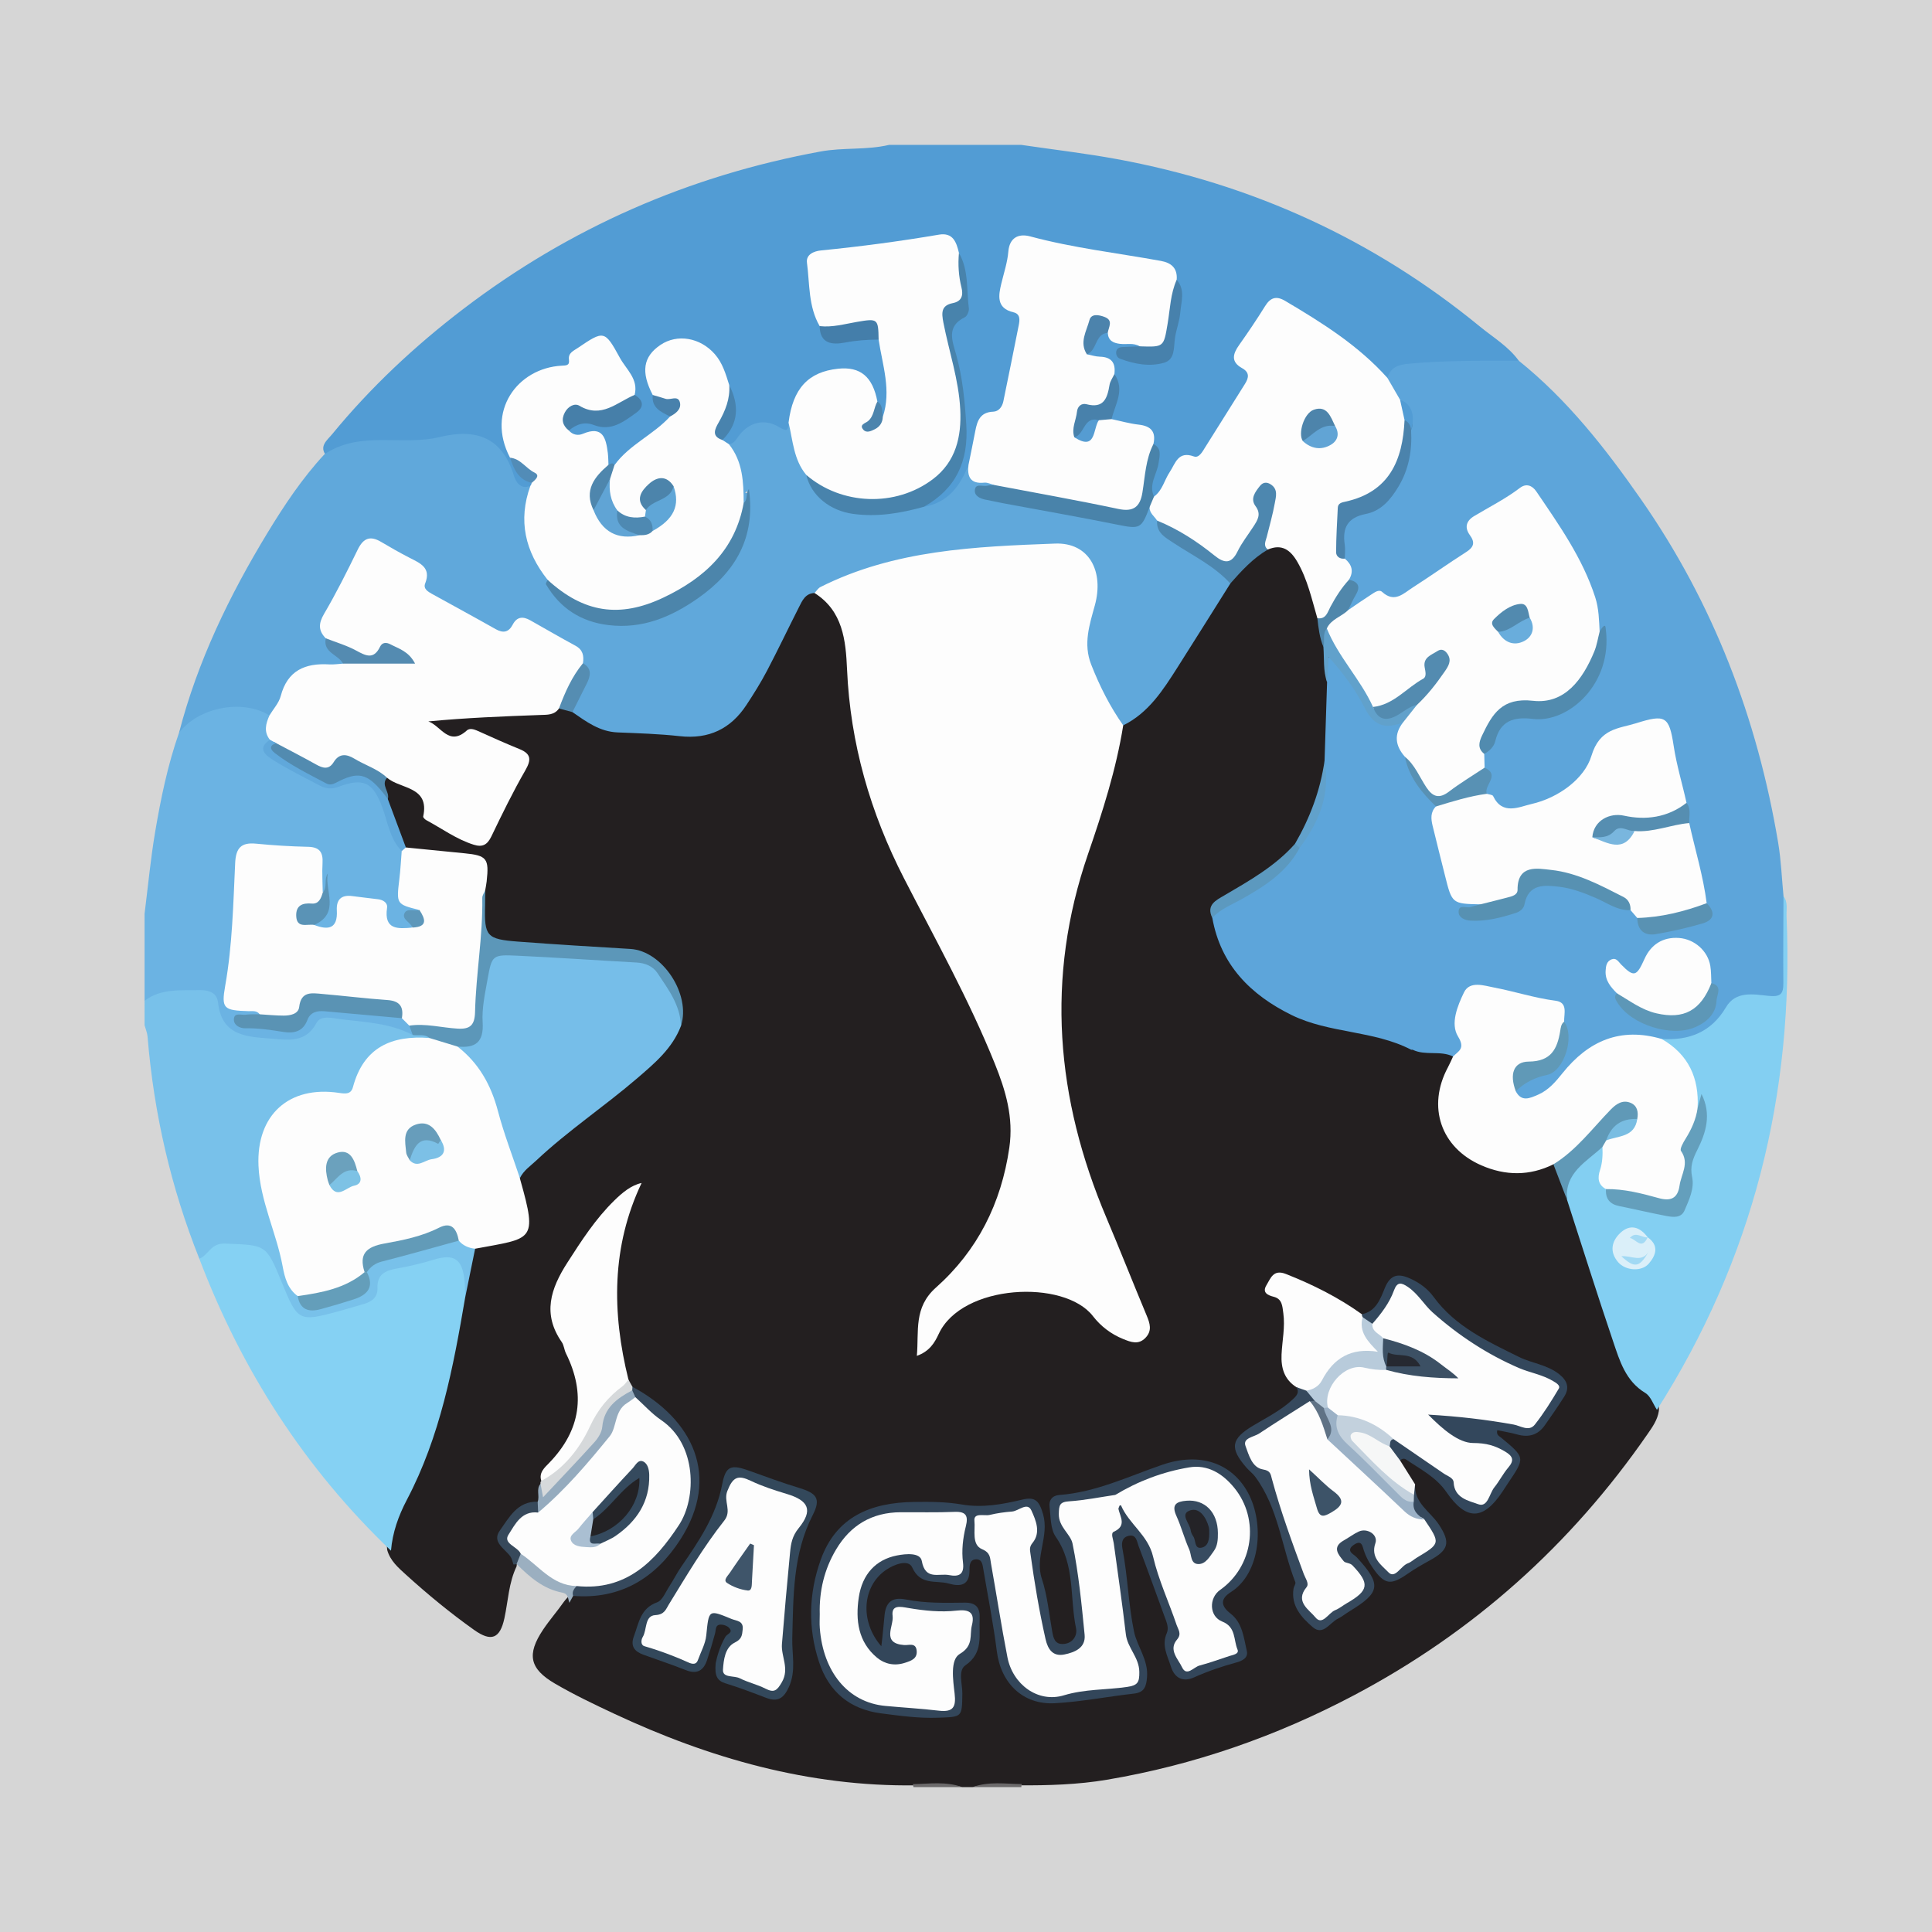 <?xml version="1.0" encoding="utf-8"?>
<!-- Generator: Adobe Illustrator 17.0.0, SVG Export Plug-In . SVG Version: 6.00 Build 0)  -->
<!DOCTYPE svg PUBLIC "-//W3C//DTD SVG 1.1//EN" "http://www.w3.org/Graphics/SVG/1.1/DTD/svg11.dtd">
<svg version="1.1" id="Layer_1" xmlns="http://www.w3.org/2000/svg" xmlns:xlink="http://www.w3.org/1999/xlink" x="0px" y="0px"
	 width="200px" height="200px" viewBox="0 0 200 200" enable-background="new 0 0 200 200" xml:space="preserve">
<rect x="0" y="0" width="200" height="200" fill="#333333" stroke="none"/>
<polyline fill="#D6D6D6" points="200,200 0,200 0,0 200,0 "/>
<g>
	<path fill="#231F20" d="M100.686,185c-0.36,0-0.72,0-1.081,0c-1.601-0.397-3.229-0.079-4.84-0.181
		c-11.025,0.144-21.322-2.798-31.209-7.426c-2.063-0.965-4.123-1.952-6.094-3.1c-2.645-1.541-2.959-3.027-1.234-5.602
		c0.668-0.997,1.465-1.9,2.152-2.884c0.236-0.301,0.488-0.588,0.789-0.826c1.321-0.692,2.81-0.14,4.198-0.632
		c5.468-1.935,10.364-7.996,7.688-14.675c-1.081-2.698-3.578-4.186-5.809-5.847c-0.267-0.261-0.468-0.571-0.657-0.89
		c-1.186-2.77-1.501-5.679-1.168-8.639c0.202-1.795,0.306-3.584,0.268-5.384c-0.04-1.93,0.441-3.679,1.907-5.513
		c-3.789,3.061-6.081,6.723-7.886,10.741c-0.408,0.909-0.124,1.76,0.207,2.61c0.825,2.123,1.679,4.228,2.273,6.442
		c0.591,2.204,0.175,4.107-1.02,5.989c-0.859,1.353-2.129,2.44-2.62,4.028c-0.013,0.178-0.041,0.353-0.078,0.527
		c-0.284,0.545-0.244,1.202-0.583,1.729c-1.299,0.515-2.259,1.47-3.206,2.454c-0.692,0.718-0.812,1.429-0.094,2.184
		c0.547,0.576,1.028,1.172,0.888,2.046c-0.818,1.699-0.873,3.575-1.262,5.373c-0.456,2.109-1.362,2.465-3.13,1.209
		c-2.481-1.762-4.828-3.698-7.081-5.742c-0.788-0.715-1.614-1.434-1.919-2.533c-0.19-1.681,0.295-3.254,1.082-4.664
		c2.821-5.052,4.173-10.574,5.364-16.156c0.388-1.818,0.741-3.643,1.079-5.472c0.637-1.629,0.24-3.527,1.3-5.047
		c0.817-0.684,1.875-0.675,2.831-0.955c2.276-0.667,2.579-1.131,2.203-3.421c-0.144-0.875-0.521-1.707-0.481-2.615
		c0.438-1.695,1.85-2.6,3.049-3.647c3.021-2.639,6.342-4.909,9.383-7.524c1.73-1.488,3.446-2.996,4.105-5.316
		c0.597-3.331-1.958-6.514-5.276-6.778c-3.742-0.298-7.495-0.408-11.232-0.764c-0.716-0.068-1.417-0.197-2.098-0.43
		c-1.073-0.368-1.681-1.054-1.666-2.252c0.013-1.073,0.028-2.148-0.032-3.22c-0.053-0.355-0.032-0.714,0.04-1.061
		c0.287-1.379-0.413-1.947-1.665-2.181c-1.177-0.22-2.368-0.132-3.544-0.278c-0.882-0.109-1.771-0.211-2.567-0.665
		c-1.251-1.539-1.594-3.47-2.269-5.26c-0.015-0.817-0.717-1.732,0.336-2.399c2.367,0.139,3.711,1.112,4.395,3.182
		c0.383,1.158,3.638,3.218,4.9,3.145c0.58-0.033,0.834-0.398,1.073-0.822c1.148-2.031,2.271-4.074,3.288-6.176
		c0.446-0.922,0.193-1.483-0.697-1.834c-1.804-0.712-3.483-1.968-5.617-1.263c-0.334,0.11-0.727,0.016-1.056-0.13
		c-0.908-0.402-2.272-0.663-2.105-1.843c0.148-1.049,1.458-0.727,2.314-0.799c3.746-0.316,7.529-0.114,11.249-0.812
		c0.595-0.092,1.139,0.089,1.676,0.308c3.959,2.64,8.488,2.045,12.867,2.203c1.516,0.055,2.694-0.881,3.68-1.995
		c1.363-1.539,2.343-3.319,3.262-5.142c0.944-1.871,1.838-3.768,2.819-5.619c0.521-0.984,1.131-1.875,2.467-1.691
		c2.29,0.957,2.93,3.001,3.392,5.16c0.505,2.358,0.389,4.776,0.704,7.157c0.765,5.771,2.464,11.228,5.111,16.412
		c2.647,5.183,5.213,10.407,7.822,15.61c0.699,1.395,1.318,2.826,1.938,4.258c3.533,8.156,1.117,15.211-4.028,21.737
		c-0.888,1.126-1.846,2.209-2.823,3.268c-1.068,1.158-1.274,2.497-0.955,4.01c0.686-0.14,0.872-0.698,1.139-1.121
		c1.507-2.397,3.681-3.712,6.454-4.114c4.01-0.582,7.806-0.435,10.771,2.903c0.555,0.624,1.305,1.06,2.076,1.407
		c0.542,0.244,1.131,0.571,1.694,0.129c0.6-0.47,0.285-1.098,0.134-1.662c-0.14-0.522-0.39-1.006-0.604-1.502
		c-2.404-5.568-4.526-11.235-6.288-17.045c-2.643-8.712-2.405-17.365,0.064-26.066c1.539-5.424,3.342-10.774,4.578-16.282
		c0.114-0.343,0.263-0.715,0.556-0.897c3.893-2.414,5.522-6.592,7.93-10.158c0.931-1.379,1.793-2.806,2.774-4.154
		c1.176-1.648,2.546-3.065,4.508-3.777c1.587-0.384,2.631,0.346,3.381,1.66c1.043,1.827,1.693,3.79,2.001,5.868
		c0.201,1.048,0.335,2.11,0.687,3.126c0.059,1.207-0.024,2.43,0.409,3.597c0.319,2.637,0.182,5.261-0.204,7.878
		c-0.505,3.152-1.41,6.166-3.128,8.892c-1.947,2.7-4.863,4.144-7.594,5.824c-0.767,0.472-1.418,0.927-0.984,1.966
		c1.752,5.859,5.758,9.464,11.638,10.462c4.034,0.685,7.688,2.726,11.817,2.885c0.485,0.019,0.922,0.266,1.134,0.767
		c0.213,0.701-0.144,1.282-0.402,1.884c-1.075,2.515-1.059,4.967,0.821,7.074c1.932,2.165,4.438,2.964,7.322,2.451
		c0.818-0.145,1.601-0.548,2.469-0.323c1.371,0.84,1.108,2.524,1.898,3.665c1.745,5.169,3.127,10.457,5.12,15.546
		c0.599,1.53,1.322,2.937,2.606,4.027c0.739,0.628,1.336,1.396,1.243,2.475c-0.136,0.925-0.666,1.664-1.177,2.402
		c-7.931,11.461-18.015,20.49-30.355,27.014c-8.083,4.273-16.6,7.24-25.608,8.76c-3.013,0.509-6.075,0.595-9.135,0.578
		C103.862,184.92,102.26,184.609,100.686,185z"/>
	<path fill="#529CD4" d="M105.728,15c3.301,0.485,6.62,0.868,9.899,1.472c13.993,2.576,26.553,8.299,37.574,17.333
		c1.381,1.132,2.949,2.055,4.023,3.538c-0.263,1.021-1.108,0.696-1.742,0.687c-3.048-0.042-6.088-0.034-9.124,0.326
		c-0.864,0.103-1.624,0.309-2.306,0.825c-1.02,0.306-1.525-0.491-2.12-1.035c-2.489-2.278-5.226-4.209-8.147-5.882
		c-1.598-0.915-1.925-0.828-2.901,0.687c-0.455,0.706-0.938,1.392-1.432,2.07c-0.74,1.018-1.345,1.978-0.243,3.19
		c0.531,0.584,0.301,1.381-0.073,2.034c-1.281,2.237-2.64,4.427-4.098,6.553c-0.274,0.4-0.624,0.837-1.109,0.858
		c-1.679,0.075-2.305,1.281-2.953,2.535c-0.351,0.679-0.704,1.439-1.697,1.355c-0.995-0.699-0.309-1.576-0.24-2.38
		c0.089-1.039,0.95-2.07,0.01-3.111c-0.253-0.979-0.921-1.435-1.89-1.609c-0.805-0.144-1.655-0.251-2.235-0.957
		c-0.348-0.789-0.059-1.521,0.189-2.263c0.256-0.767,0.213-1.533-0.086-2.283c-0.202-0.74-0.564-1.282-1.415-1.417
		c-0.517-0.083-1.085-0.227-1.173-0.92c0.438-1.132,0.676-2.467,2.366-2.324c0.636,0.277,1.264,0.554,1.966,0.669
		c0.545,0.089,1.204,0.132,1.279,0.921c-0.21,0.409-0.695,0.428-1.124,0.803c0.883,0.4,1.732,0.397,2.594,0.342
		c0.587-0.037,1.202-0.3,1.281-0.818c0.362-2.363,1.576-4.668,0.593-7.143c-0.4-1.016-1.235-1.379-2.232-1.556
		c-4.06-0.72-8.15-1.283-12.157-2.285c-1.105-0.276-1.74,0.127-1.961,1.207c-0.216,1.054-0.493,2.095-0.701,3.15
		c-0.155,0.787-0.135,1.563,0.634,2.089c0.973,0.664,1.133,1.618,0.972,2.694c-0.355,2.368-0.967,4.682-1.48,7.016
		c-0.118,0.535-0.334,1.14-0.823,1.34c-2.075,0.849-2.275,2.722-2.625,4.535c-0.057,0.293-0.13,0.584-0.217,0.871
		c-0.419,1.782-1.519,3.084-2.971,4.105c-0.683,0.481-1.435,0.939-2.265,0.22c-0.022-0.793,0.623-1.112,1.112-1.525
		c1.904-1.607,2.76-3.593,2.797-6.135c0.045-3.039-0.458-5.954-1.234-8.85c-0.244-0.912-0.419-1.841,0.25-2.564
		c2.123-2.295,0.964-4.645,0.224-6.998c-0.433-1.157-1.316-1.418-2.441-1.269c-3.541,0.468-7.059,1.114-10.623,1.412
		c-1.117,0.094-1.548,0.726-1.397,1.828c0.243,1.768,0.361,3.558,1.02,5.245c0.336,1.35,1.379,1.248,2.401,1.16
		c1.221-0.105,2.464-0.479,3.596,0.35c0.96,2.632,1.778,5.27,0.384,8.014c-0.873,0.087-0.748-0.741-1.067-1.161
		c-1.108-2.658-1.842-3.283-3.693-3.138c-2.406,0.19-4.055,1.641-4.601,4.054c-0.079,0.349-0.086,0.711-0.176,1.06
		c-0.141,0.745-0.478,1.316-1.334,0.959c-1.711-0.714-3.145-0.503-4.308,1.031c-0.218,0.288-0.594,0.394-0.978,0.367
		c-0.388-0.058-0.676-0.257-0.858-0.606c-0.111-0.434,0.064-0.817,0.272-1.164c0.893-1.491,0.826-2.991,0.09-4.508
		c-0.385-1.059-0.75-2.117-1.567-2.961c-1.252-1.294-3.103-1.681-4.522-0.891c-1.357,0.755-1.711,2.051-1.104,4.048
		c0.052,0.17,0.116,0.336,0.169,0.506c-0.096,1.182,1.253,1.454,1.521,2.407c0.041,0.523-0.211,0.943-0.603,1.208
		c-1.802,1.214-3.304,2.804-5.106,4.018c-0.447,0.065-0.879,0.072-1.193-0.336c-0.199-0.307-0.291-0.657-0.323-1.013
		c-0.103-1.133-0.592-1.745-1.846-1.605c-0.634,0.071-1.347,0.063-1.655-0.729c0.368-1.386,1.458-1.409,2.542-1.25
		c1.224,0.18,2.342,0.078,3.384-0.641c0.654-0.451,1.046-0.956,0.65-1.771c-0.328-1.42-0.983-2.689-1.764-3.905
		c-1.123-1.751-2.165-1.977-3.486-0.349c-0.953,1.175-2.067,1.593-3.404,2.001c-3.682,1.123-4.917,4.237-3.469,8.402
		c0.173,1.27,1.451,1.847,1.862,2.97c-0.022,0.193-0.105,0.352-0.25,0.481c-0.652,0.41-1.137,0.039-1.602-0.357
		c-0.367-0.312-0.748-0.676-0.889-1.114c-1.04-3.24-3.265-3.812-6.368-3.274c-2.815,0.488-5.715,0.56-8.586,0.425
		c-1.325-0.063-2.235,1.198-3.57,0.958c-0.874-1.011,0.036-1.646,0.554-2.277c4.007-4.878,8.584-9.16,13.602-12.985
		c11.016-8.398,23.349-13.785,36.962-16.286c2.349-0.432,4.759-0.133,7.091-0.684C96.604,15,101.166,15,105.728,15z"/>
	<path fill="#6BB3E3" d="M14.965,94.597c0.358-2.832,0.623-5.68,1.099-8.493c0.587-3.464,1.297-6.911,2.465-10.24
		c0.639-1.227,0.906-2.921,2.656-3.001c2.293-0.105,4.734-0.984,6.801,0.851c0.435,0.918,0.254,1.884,0.211,2.84
		c-0.353,0.878-0.087,1.506,0.764,1.905c1.086,0.509,2.055,1.222,3.12,1.773c1.159,0.6,2.207,0.897,3.564,0.359
		c1.749-0.693,3.457,0.315,4.116,2.145c0.667,1.852,1.15,3.776,2.205,5.471c0.332,0.746,0.313,1.539,0.119,2.285
		c-0.392,1.512-0.067,2.675,1.379,3.415c-0.452,0.782-0.524,1.729-1.06,2.481c-1.457,0.5-2.486,0.106-2.875-1.453
		c-0.35-1.406-1.447-1.372-2.54-1.436c-1.076-0.063-1.383,0.56-1.643,1.479c-0.487,1.728-1.374,1.957-2.843,0.873
		c0.573-1.642,1.643-3.163,1.291-5.216c-0.152,0.721,0.764,1.672-0.64,1.725c-0.496-0.604-0.541-1.345-0.488-2.052
		c0.106-1.399-0.551-1.975-1.872-1.999c-0.357-0.006-0.707-0.127-1.065-0.165c-4.387-0.468-4.38-0.406-4.787,3.887
		c-0.3,3.158-0.251,6.348-0.837,9.477c-0.267,1.425-0.173,2.527,1.67,2.591c0.469,0.016,0.938,0.225,1.151,0.736
		c-0.074,0.606-0.675,0.571-1.158,0.934c1.055,0.1,2,0.136,2.928,0.303c1.07,0.192,2.008,0.048,2.707-0.928
		c0.476-0.665,1.196-1.062,2.013-1.033c2.744,0.097,5.512,0.017,8.177,0.889c0.45,0.237,0.799,0.578,1.061,1.011
		c0.178,0.474,0.436,0.956-0.087,1.386c-0.937,0.487-1.557-0.392-2.343-0.566c-1.885-0.417-3.812-0.413-5.711-0.676
		c-0.7-0.097-1.279,0.217-1.74,0.755c-0.947,1.104-2.204,1.34-3.58,1.311c-1.326-0.028-2.623-0.273-3.93-0.44
		c-1.234-0.157-2.03-0.918-2.619-1.976c-0.479-0.859-0.425-2.207-1.59-2.453c-1.452-0.307-2.977-0.404-4.415,0.222
		c-0.565,0.246-1.108,0.501-1.674,0.027C14.965,100.6,14.965,97.599,14.965,94.597z"/>
	<path fill="#78C1EA" d="M14.965,103.602c1.734-1.317,3.758-1.052,5.742-1.102c1-0.025,1.765,0.342,1.863,1.267
		c0.379,3.591,3.137,3.551,5.66,3.763c1.685,0.142,3.446,0.394,4.52-1.615c0.466-0.873,1.618-0.517,2.501-0.409
		c2.542,0.31,5.134,0.397,7.473,1.636c0.686-0.528,1.311-0.538,1.846,0.216c-0.319,0.896-1.137,0.812-1.808,0.803
		c-2.628-0.035-4.328,1.293-5.249,3.615c-0.646,1.63-1.687,2.05-3.364,1.908c-3.919-0.331-6.64,2.236-6.717,6.183
		c-0.027,1.381,0.069,2.761,0.489,4.091c0.742,2.345,1.369,4.72,1.945,7.109c0.243,1.009,0.714,1.902,1.281,2.753
		c0.198,0.356,0.248,0.869,0.692,0.994c1.353,0.38,2.561-0.284,3.821-0.597c1.481-0.369,2.211-1.247,2.051-2.802
		c0.239-0.591,0.661-1.057,1.251-1.216c2.766-0.747,5.46-1.781,8.323-2.163c0.789,0.17,1.539,0.403,1.9,1.233
		c-0.344,1.684-0.687,3.367-1.031,5.051c-0.765-0.501-0.625-1.367-0.834-2.089c-0.316-1.092-0.905-1.641-2.106-1.235
		c-0.905,0.306-1.832,0.552-2.776,0.711c-1.409,0.237-2.478,0.649-3.03,2.29c-0.675,2.004-6.636,3.631-8.499,2.549
		c-0.694-0.403-1.151-1.029-1.526-1.722c-0.4-0.738-0.68-1.527-0.998-2.301c-1.369-3.333-3.519-4.058-6.748-2.267
		c-0.337,0.187-0.656,0.275-1.002,0.05c-2.946-7.393-4.711-15.06-5.359-22.989c-0.033-0.403-0.204-0.795-0.311-1.192
		C14.965,105.282,14.965,104.442,14.965,103.602z"/>
	<path fill="#6C6A6B" d="M94.563,185c-0.019-0.103-0.04-0.205-0.063-0.307c1.71-0.03,3.434-0.302,5.106,0.307
		C97.925,185,96.244,185,94.563,185z"/>
	<path fill="#6C6A6B" d="M105.782,184.686c-0.04,0.101-0.058,0.206-0.054,0.314c-1.681,0-3.362,0-5.042,0
		C102.353,184.388,104.076,184.673,105.782,184.686z"/>
	<path fill="#5DA5DA" d="M143.628,39.123c0.348-1.137,1.12-1.374,2.28-1.48c3.772-0.342,7.542-0.299,11.317-0.3
		c5.044,4.055,8.975,9.074,12.651,14.349c7.496,10.757,12.04,22.673,14.199,35.545c0.306,1.824,0.374,3.687,0.553,5.532
		c0.352,3.27,0.064,6.55,0.154,9.825c0.025,0.915-0.621,1.091-1.311,1.103c-0.834,0.014-1.66-0.016-2.493,0.136
		c-0.806,0.147-1.471,0.434-1.945,1.125c-1.635,2.386-3.897,3.436-6.776,3.154c-0.238-0.007,0.054,0.078-0.174,0.018
		c-4.36-1.141-7.638,0.54-10.331,3.877c-0.63,0.781-1.383,1.514-2.353,1.879c-1.047,0.394-2.114,0.626-2.684-0.764
		c0.306-1.458,1.47-1.871,2.694-2.261c1.962-0.624,3.005-3.225,2.093-5.14c-0.218-1.1-0.954-1.566-2.007-1.704
		c-1.306-0.172-2.555-0.597-3.829-0.907c-3.309-0.806-4.176-0.372-4.089,3.767c0.01,0.463,0.294,0.925,0.183,1.405
		c-0.159,0.689-0.475,1.238-1.337,1.088c-1.32-0.654-2.849-0.057-4.173-0.695c-0.05-0.024-0.129,0.011-0.177-0.014
		c-3.89-2.012-8.471-1.668-12.374-3.589c-4.244-2.089-7.334-5.18-8.202-10.053c0.037-1.373,1.255-1.608,2.127-2.074
		c2.608-1.393,4.987-3.04,6.777-5.439c1.601-2.702,2.945-5.482,2.716-8.751c0.087-2.709,0.174-5.419,0.261-8.128
		c-0.11-0.915-0.59-2.263,0.239-2.598c0.959-0.388,1.436,1.01,1.994,1.727c0.659,0.846,1.329,1.725,1.77,2.698
		c0.768,1.699,1.982,2.419,3.811,2.128c0.637,1.11-0.247,2.439,0.51,3.534c0.618,2.106,2.314,3.596,3.183,5.56
		c0.147,2.624,1.062,5.096,1.507,7.658c0.294,1.694,1.881,1.364,2.829,2.021c0.402,0.805-0.486,0.77-0.865,1.326
		c2.17-0.212,4.174-0.049,5.473-2.332c0.825-1.449,2.561-1.316,4.076-1.048c2.5,0.443,4.692,1.718,7.014,2.647
		c0.4,0.208,0.69,0.525,0.916,0.906c0.257,0.76,0.757,1.24,1.589,1.165c1.492-0.135,2.952-0.463,4.36-0.977
		c0.892-0.326,1.025-0.908,0.439-1.656c-0.755-2.641-1.491-5.285-1.841-8.016c-0.171-0.712,0.047-1.486-0.351-2.162
		c-0.554-1.707-1.061-3.417-1.271-5.22c-0.333-2.853-0.874-3.166-3.608-2.414c-1.679,0.462-2.911,1.057-3.901,2.896
		c-1.562,2.902-4.131,5.084-7.716,5.584c-1.506,0.21-2.723-0.065-3.648-1.314c-0.933-1,0.219-2.373-0.611-3.396
		c-0.129-0.445-0.126-0.886,0.024-1.324c1.184-2.976,3.051-4.432,6.581-4.399c3.609,0.034,6.684-5.095,5.477-8.217
		c-0.711-3.16-1.609-6.238-3.382-9.005c-0.937-1.463-1.882-2.919-2.857-4.356c-0.611-0.9-1.311-1.135-2.261-0.468
		c-0.734,0.515-1.502,0.995-2.307,1.391c-1.273,0.627-2.25,1.311-1.708,3.016c0.242,0.763-0.358,1.354-0.995,1.757
		c-1.721,1.09-3.311,2.372-5.052,3.433c-1.143,0.697-2.262,1.344-3.698,0.918c-0.687-0.204-1.27,0.194-1.823,0.574
		c-0.486,0.334-0.924,0.787-1.595,0.712c-0.629-0.475-0.318-1.046-0.104-1.554c0.269-0.637,0.31-1.207-0.166-1.754
		c-0.139-0.819-0.358-1.617-0.656-2.395c-0.114-0.771-0.019-1.546-0.058-2.316c-0.058-1.166,0.457-1.974,1.533-2.341
		c3.91-1.333,5.229-4.342,5.354-8.146c0.429-1.344,0.205-2.504-0.967-3.395C144.025,40.801,143.208,40.219,143.628,39.123z"/>
	<path fill="#FDFDFD" d="M116.276,75.09c-0.734,4.57-2.144,8.969-3.642,13.316c-4.423,12.832-3.319,25.325,1.898,37.647
		c1.421,3.357,2.756,6.751,4.163,10.114c0.343,0.82,0.597,1.579-0.112,2.32c-0.732,0.765-1.523,0.448-2.319,0.126
		c-1.256-0.507-2.32-1.328-3.123-2.367c-2.964-3.838-13.563-3.343-15.964,1.841c-0.419,0.904-0.949,1.802-2.265,2.272
		c0.225-2.581-0.354-4.999,1.981-7.075c4.295-3.821,6.757-8.709,7.592-14.477c0.456-3.146-0.386-5.928-1.508-8.712
		c-2.666-6.612-6.14-12.835-9.39-19.162c-3.498-6.81-5.564-13.966-5.901-21.637c-0.132-3.004-0.427-6.051-3.37-7.91
		c-0.149-1.12,0.72-1.472,1.475-1.753c5.018-1.866,10.092-3.545,15.535-3.499c1.937,0.016,3.817-0.331,5.718-0.585
		c2.62-0.349,4.877,0.367,6.536,2.533c0.811,1.059,1.239,2.294,0.714,3.551c-1.78,4.263-0.775,8.089,1.636,11.746
		C116.269,73.895,116.447,74.462,116.276,75.09z"/>
	<path fill="#60A8DB" d="M116.276,75.09c-1.377-1.953-2.438-4.058-3.314-6.289c-0.846-2.154-0.176-4.125,0.375-6.132
		c0.966-3.516-0.581-6.531-4.114-6.398c-8.273,0.312-16.634,0.646-24.287,4.496c-0.247,0.124-0.412,0.41-0.617,0.62
		c-0.958,0.04-1.273,0.801-1.621,1.487c-1.11,2.187-2.161,4.403-3.302,6.573c-0.638,1.215-1.371,2.385-2.126,3.532
		c-1.63,2.478-3.899,3.563-6.899,3.23c-2.138-0.238-4.297-0.302-6.449-0.39c-1.85-0.076-3.236-1.115-4.66-2.1
		c-0.611-0.904,0.186-1.519,0.474-2.228c0.367-0.903,1.016-1.762,0.255-2.762c-1.016-2.366-3.435-2.802-5.374-3.887
		c-0.331-0.185-0.731-0.02-1.003,0.228c-1.159,1.053-2.294,0.637-3.483,0.041c-1.502-0.753-2.961-1.582-4.43-2.395
		c-1.21-0.669-2.202-1.438-2.259-2.982c-0.034-0.935-0.831-1.25-1.513-1.618c-3.826-2.062-3.49-2.796-5.678,1.683
		c-0.579,1.185-1.144,2.381-1.862,3.49c-0.566,0.876-0.703,1.766-0.245,2.722c0.053,0.558,0.301,0.973,0.745,1.345
		c0.427,0.358,0.978,0.762,0.558,1.481c-1.714,0.647-5.233,3.154-6.513,4.642c-0.276,0.32-0.579,0.592-1.039,0.586
		c-2.781-1.735-7.357-0.854-9.364,1.801c1.918-7.416,5.22-14.225,9.177-20.733c1.735-2.853,3.591-5.636,5.874-8.101
		c3.687-2.504,7.998-0.837,11.913-1.786c3.742-0.908,6.463-0.029,7.696,3.966c0.187,0.608,0.649,1.517,1.716,1.083
		c0.26,0.203,0.394,0.503,0.313,0.792c-0.894,3.216,0.195,6.004,1.842,8.676c0.729,2.721,2.942,3.691,5.323,4.199
		c6.319,1.35,14.548-4.69,14.732-10.86c0.021-0.688,0.521-1.317,0.23-2.234c-0.004-0.046-0.345,0.222-0.111,0.167
		c0.114-0.027,0.178-0.003,0.166,0.066c-0.072,0.411,0.438,1.218-0.642,0.948c-0.644-1.978-0.952-4.026-1.301-6.067
		c0.465-0.045,0.681-0.373,0.923-0.727c1.035-1.509,2.705-1.994,4.246-1.057c0.793,0.482,0.983,0.418,1.005-0.448
		c0.703,0.053,0.809,0.627,0.878,1.127c0.197,1.41,0.779,2.687,1.279,3.993c1.304,2.912,3.453,4.077,7.147,3.834
		c0.954-0.063,1.901-0.202,2.842-0.391c0.627-0.126,1.287-0.401,1.869,0.148c2.497-0.422,3.75-2.167,4.611-4.331
		c0.626,1.041,2.103,1.011,2.675,2.122c-0.767,0.647-0.6,0.967,0.349,1.107c2.838,0.418,5.606,1.214,8.452,1.598
		c0.888,0.12,1.808,0.178,2.645,0.463c1.777,0.605,3.332,0.574,4.551-1.068c0.711,0.175,0.976,0.764,1.255,1.341
		c0.078,1.019,0.817,1.517,1.583,1.988c1.515,0.932,3,1.91,4.453,2.935c0.602,0.425,1.385,0.801,1.14,1.793
		c-1.813,2.881-3.616,5.768-5.443,8.641C120.414,71.411,118.916,73.786,116.276,75.09z"/>
	<path fill="#FDFDFD" d="M33.723,66.077c-0.777-0.795-0.764-1.528-0.176-2.529c1.269-2.16,2.392-4.409,3.49-6.663
		c0.575-1.179,1.283-1.461,2.411-0.79c0.975,0.579,1.963,1.141,2.971,1.658c1.095,0.561,2.238,1.019,1.593,2.65
		c-0.218,0.552,0.301,0.853,0.721,1.086c2.193,1.217,4.401,2.406,6.584,3.642c0.795,0.45,1.349,0.314,1.765-0.479
		c0.435-0.83,1.07-0.854,1.803-0.441c1.562,0.878,3.11,1.782,4.686,2.635c0.773,0.418,0.895,1.049,0.774,1.815
		c-0.322,1.828-1.269,3.325-2.482,4.681c-0.478,0.695-1.207,0.647-1.925,0.673c-3.855,0.14-7.711,0.292-11.598,0.666
		c1.302,0.447,2.121,2.62,3.983,0.94c0.361-0.326,0.902-0.063,1.354,0.141c1.358,0.613,2.72,1.222,4.101,1.783
		c1.216,0.493,1.233,1.108,0.599,2.208c-1.276,2.215-2.4,4.521-3.508,6.827c-0.416,0.865-0.909,1.152-1.825,0.866
		c-1.79-0.559-3.287-1.671-4.911-2.541c-0.142-0.076-0.346-0.279-0.324-0.381c0.683-3.151-2.354-2.815-3.745-4.014
		c-1.078,0.054-1.938-0.526-2.811-1.017c-0.904-0.509-1.715-0.707-2.626,0.02c-0.738,0.588-1.594,0.43-2.354-0.018
		c-1.231-0.725-2.547-1.298-3.735-2.1c-0.274-0.215-0.515-0.456-0.597-0.812c-0.661-0.828-0.425-1.673-0.048-2.521
		c0.399-0.665,0.976-1.283,1.166-2.003c0.7-2.662,2.533-3.429,5.026-3.281c0.474,0.028,0.954-0.051,1.431-0.08
		c1.33-1.211,2.995-0.031,4.429-0.613c0.406-0.164,0.929,0.024,1.471-0.15c-0.594-0.455-1.096-0.585-1.731-0.325
		C37.454,68.521,35.391,67.973,33.723,66.077z"/>
	<path fill="#FDFDFD" d="M30.82,134.173c-1.034-0.76-1.34-1.886-1.557-3.064c-0.649-3.519-2.345-6.789-2.504-10.423
		c-0.231-5.266,3.153-8.335,8.346-7.549c0.673,0.102,1.231,0.154,1.434-0.606c1.1-4.111,4.002-5.383,7.924-5.076
		c1.126-0.659,2.065-0.003,3.037,0.428c2.448,1.572,3.825,3.859,4.52,6.641c0.434,1.74,1.095,3.415,1.576,5.146
		c0.212,0.764,0.268,1.516,0.223,2.291c0.014,0.058,0.025,0.116,0.041,0.173c1.822,6.447,1.265,6.017-4.675,7.134
		c-0.666-0.073-1.247-0.315-1.692-0.835c-0.772-0.72-1.595-0.938-2.615-0.456c-1.362,0.644-2.842,0.956-4.32,1.182
		c-1.645,0.251-2.623,1.051-2.728,2.771c-0.005,0.063,0.011,0.135-0.017,0.181C36.89,133.669,32.499,134.963,30.82,134.173z"/>
	<path fill="#85D1F3" d="M20.635,130.304c0.956-0.377,1.172-1.633,2.67-1.57c4.229,0.179,4.235,0.033,5.856,3.997
		c1.666,4.075,1.767,4.128,5.945,2.998c0.866-0.234,1.722-0.506,2.585-0.751c0.834-0.237,1.42-0.723,1.387-1.638
		c-0.052-1.427,0.811-1.811,2.002-2.023c1.29-0.23,2.575-0.535,3.829-0.917c2.073-0.631,2.942-0.091,3.174,2.122
		c0.062,0.594,0.05,1.197,0.071,1.795c-1.225,7.207-2.58,14.379-6.034,20.941c-0.875,1.663-1.489,3.392-1.645,5.271
		C31.531,151.985,25.018,141.843,20.635,130.304z"/>
	<path fill="#FDFDFD" d="M119.783,53.891c-0.283-0.453-0.806-0.773-0.779-1.4c-0.237-0.527,0.073-0.823,0.458-1.087
		c0.877-0.63,1.067-1.7,1.624-2.534c0.595-0.891,0.854-2.219,2.505-1.619c0.539,0.196,0.894-0.515,1.176-0.958
		c1.382-2.175,2.73-4.372,4.109-6.548c0.422-0.666,0.48-1.204-0.301-1.637c-1.169-0.649-0.965-1.455-0.309-2.382
		c0.935-1.319,1.841-2.662,2.694-4.035c0.554-0.893,1.159-1.088,2.079-0.543c3.827,2.266,7.585,4.617,10.587,7.975
		c0.434,0.751,0.868,1.502,1.303,2.252c0.65,0.525,0.745,1.293,0.895,2.037c-0.13,1.965-0.187,3.949-1.358,5.666
		c-0.934,1.369-2.104,2.486-3.696,3.007c-1.434,0.47-2.043,1.432-1.886,2.847c0.107,0.964-0.621,2.031,0.327,2.894
		c0.734,0.612,0.955,1.325,0.433,2.186c-0.098,1.715-1.324,2.783-2.316,3.973c-0.226,0.271-0.633,0.285-0.957,0.014
		c-0.579-1.985-1.017-4.017-2.072-5.838c-0.709-1.223-1.602-1.894-3.057-1.27c-1.163-0.488-0.573-1.397-0.481-2.149
		c0.148-1.204,0.806-2.359,0.452-3.627c-0.561,0.003-0.649,0.36-0.597,0.619c0.492,2.426-1.089,4.051-2.24,5.829
		c-0.542,0.837-1.429,1.304-2.31,0.704C123.96,56.83,121.567,55.794,119.783,53.891z"/>
	<path fill="#83CFF2" d="M172.017,107.553c2.85,0.177,5.136-0.703,6.662-3.292c1.003-1.702,2.839-1.332,4.335-1.175
		c1.28,0.135,1.609-0.141,1.598-1.329c-0.028-2.996,0.006-5.992,0.015-8.988c0.483,0.637,0.285,1.388,0.315,2.087
		c0.793,18.412-3.487,35.495-13.416,51.09c-0.392-0.597-0.653-1.412-1.204-1.746c-2.05-1.239-2.654-3.335-3.336-5.348
		c-1.647-4.865-3.186-9.767-4.768-14.654c-0.44-2.762,1.121-5.082,3.715-5.527c0.617,0.623,0.512,1.401,0.407,2.151
		c-0.1,0.721-0.04,1.397,0.29,2.045c0.173,0.916,0.866,1.225,1.657,1.422c0.873,0.218,1.762,0.365,2.639,0.565
		c2.721,0.618,3.772,0.069,3.634-2.627c-0.093-1.827,0.542-3.249,1.12-4.786c0.374-0.994,0.516-2.012,0.595-3.18
		c-0.177,0.409-0.353,0.622-0.714,0.561c-0.187-0.16-0.374-0.35-0.385-0.589c-0.119-2.466-1.032-4.52-3.048-6.028
		C171.93,108.058,171.905,107.796,172.017,107.553z"/>
	<path fill="#FDFDFD" d="M42.368,106.172c-0.255-0.256-0.511-0.513-0.766-0.769c-0.532-0.797-1.299-1.169-2.233-1.289
		c-1.832-0.237-3.677-0.331-5.512-0.532c-1.003-0.11-1.783,0.199-2.515,1c-1.264,1.382-2.838,1.45-4.464,0.417
		c-0.295-0.419-0.743-0.31-1.15-0.323c-2.563-0.08-2.838-0.247-2.414-2.634c0.746-4.206,0.829-8.455,1.03-12.694
		c0.074-1.565,0.612-2.162,2.164-2.011c1.788,0.175,3.586,0.286,5.382,0.325c1.192,0.026,1.564,0.566,1.499,1.683
		c-0.06,1.015,0.009,2.038,0.02,3.058c0.403,0.732-0.038,1.243-0.612,1.404c-1.701,0.478-1.131,1.164-0.273,1.942
		c1.463,0.568,2.449,0.4,2.344-1.499c-0.063-1.139,0.473-1.644,1.624-1.484c0.88,0.122,1.765,0.209,2.646,0.324
		c0.524,0.068,1.006,0.356,0.929,0.891c-0.331,2.295,1.127,2.177,2.634,2.04c0.412-0.538,0.471-1.216,0.72-1.818
		c-2.404-0.597-2.393-0.596-2.075-3.247c0.114-0.946,0.161-1.9,0.239-2.851c-0.032-0.327,0.084-0.483,0.431-0.375
		c2.02,0.2,4.039,0.402,6.059,0.601c2.327,0.229,2.568,0.533,2.302,2.924c-0.033,0.297-0.095,0.59-0.144,0.885
		c-0.22,1.66-0.371,3.331,0.1,4.962c0.273,0.947-0.299,1.748-0.26,2.648c0.079,1.794-0.486,3.541-0.404,5.35
		c0.055,1.218-0.746,1.937-1.899,1.964C45.929,107.107,44.096,106.906,42.368,106.172z"/>
	<path fill="#FDFDFD" d="M172.017,107.553c2.776,1.593,3.895,4.045,3.717,7.17c0.607,0.806,0.325,1.636-0.101,2.339
		c-0.841,1.388-0.949,2.888-0.993,4.44c-0.072,2.534-1.232,3.508-3.646,2.925c-1.592-0.385-3.357-0.209-4.744-1.333
		c-0.846-0.448-0.876-1.184-0.62-1.955c0.264-0.795,0.288-1.598,0.255-2.415c-0.201-0.374-0.01-0.656,0.215-0.932
		c0.834-0.811,2.452-0.565,2.775-2.062c-0.173-1.169-0.858-0.98-1.555-0.546c-0.829,0.516-1.339,1.362-1.998,2.056
		c-1.298,1.367-2.364,3.081-4.514,3.289c-2.468,1.221-4.969,1.192-7.456,0.108c-4.209-1.834-5.643-6.082-3.467-10.142
		c0.196-0.366,0.358-0.75,0.536-1.126c0.573-0.582,1.292-0.805,0.513-2.076c-0.812-1.325-0.053-3.171,0.62-4.565
		c0.592-1.224,2.095-0.693,3.094-0.504c2.133,0.403,4.206,1.09,6.381,1.371c1.304,0.169,0.871,1.322,0.888,2.167
		c0.206,2.793-0.479,3.96-2.998,4.59c-1.469,0.368-1.788,1.397-2.008,2.609c0.601,1.148,1.456,0.726,2.296,0.367
		c1.089-0.466,1.846-1.36,2.543-2.233C164.446,107.729,167.756,106.304,172.017,107.553z"/>
	<path fill="#76BEE9" d="M53.819,121.96c-0.768-2.313-1.653-4.595-2.274-6.947c-0.712-2.696-1.976-4.965-4.191-6.678
		c2.251-1.015,2.396-3.025,2.356-5.087c-0.023-1.206,0.384-2.342,0.435-3.543c0.048-1.137,0.919-1.6,2.017-1.569
		c4.592,0.132,9.156,0.698,13.744,0.911c1.132,0.052,2.087,0.581,2.676,1.574c1.023,1.724,2.329,3.365,1.91,5.587
		c-0.891,2.335-2.738,3.875-4.552,5.433c-3.401,2.922-7.153,5.414-10.425,8.493C54.912,120.703,54.191,121.173,53.819,121.96z"/>
	<path fill="#33465A" d="M91.235,170.424c0.159-1.244,0.232-2.26,0.337-3.257c0.162-1.537,1.02-1.822,2.205-1.588
		c2.022,0.4,4.055,0.354,6.089,0.326c1.193-0.016,1.608,0.548,1.548,1.659c-0.094,1.721,0.426,3.519-1.473,4.827
		c-0.799,0.55-0.306,1.934-0.32,2.937c-0.034,2.469-0.01,2.399-2.528,2.491c-1.994,0.072-3.954-0.202-5.903-0.455
		c-3.178-0.413-5.378-2.204-6.4-5.302c-1.166-3.535-1.077-7.082,0.159-10.563c1.604-4.516,5.226-5.95,9.634-6.017
		c1.672-0.025,3.333-0.023,5.013,0.266c2.077,0.358,4.177-0.014,6.224-0.508c1.337-0.322,1.758,0.115,2.159,1.512
		c0.662,2.303-0.88,4.405-0.129,6.679c0.575,1.742,0.746,3.619,1.072,5.441c0.124,0.69,0.262,1.36,1.15,1.314
		c0.997-0.052,1.473-0.898,1.321-1.618c-0.666-3.159-0.075-6.577-2.105-9.484c-0.558-0.799-0.508-2.053-0.64-3.111
		c-0.085-0.679,0.284-1.159,1.023-1.214c3.771-0.28,7.138-1.919,10.639-3.123c3.864-1.33,7.193-0.222,8.887,2.902
		c1.699,3.134,1.337,8.293-1.77,10.269c-1.082,0.688-1.112,1.401-0.035,2.237c1.225,0.95,1.359,2.479,1.677,3.857
		c0.165,0.715-0.445,1.025-1.076,1.197c-1.503,0.41-2.969,0.908-4.397,1.551c-1.113,0.5-2.002,0.094-2.386-1.128
		c-0.353-1.121-0.985-2.192-0.425-3.46c0.248-0.562-0.035-1.175-0.244-1.744c-0.887-2.418-1.746-4.846-2.669-7.25
		c-0.185-0.482-0.233-1.338-1.137-1.048c-0.671,0.215-0.626,0.859-0.527,1.375c0.54,2.822,0.603,5.722,1.187,8.508
		c0.327,1.558,1.493,2.927,1.346,4.716c-0.08,0.968-0.263,1.582-1.365,1.706c-2.727,0.307-5.438,0.843-8.172,0.995
		c-3.321,0.185-5.601-2.087-6.015-5.389c-0.356-2.84-0.919-5.654-1.395-8.479c-0.079-0.47-0.123-1.056-0.761-1.03
		c-0.634,0.026-0.671,0.608-0.668,1.086c0.01,1.598-0.898,1.782-2.154,1.424c-1.316-0.375-2.917,0.248-3.782-1.676
		c-0.39-0.867-1.876-0.319-2.746,0.289C89.259,164.24,88.988,167.837,91.235,170.424z"/>
	<path fill="#FDFDFD" d="M56.036,153.303c-0.278-0.86,0.346-1.379,0.818-1.867c3.265-3.381,3.807-7.148,1.734-11.335
		c-0.184-0.372-0.206-0.84-0.435-1.17c-2.021-2.909-1.158-5.519,0.578-8.221c1.462-2.276,2.914-4.529,4.854-6.429
		c0.854-0.836,1.766-1.593,2.832-1.818c-3.123,6.576-3.084,13.404-1.36,20.358c0.13,0.239,0.099,0.546-0.072,0.662
		c-3.033,2.063-3.553,6.02-6.271,8.3C57.928,152.442,57.559,153.918,56.036,153.303z"/>
	<path fill="#FDFDFD" d="M134.2,143.599c-1.244-0.798-1.599-1.966-1.534-3.386c0.065-1.424,0.384-2.835,0.182-4.277
		c-0.101-0.726-0.107-1.468-0.989-1.693c-0.669-0.17-1.215-0.451-0.752-1.208c0.429-0.703,0.701-1.669,2.007-1.154
		c2.784,1.099,5.433,2.421,7.866,4.167c0.143,0.117,0.269,0.251,0.379,0.399c0.198,0.924,0.418,1.782,1.187,2.498
		c0.732,0.681,0.371,1.508-0.555,1.48c-2.275-0.068-3.655,1.093-4.788,2.863c-0.384,0.6-1.02,1.016-1.819,1.004
		C134.871,144.262,134.614,143.797,134.2,143.599z"/>
	<path fill="#33485B" d="M74.09,172.158c0.131-0.642,0.424-1.733,1.006-2.723c0.179-0.305,0.879-0.436,0.349-0.951
		c-0.193-0.188-0.538-0.302-0.814-0.304c-0.603-0.005-0.503,0.522-0.608,0.912c-0.25,0.922-0.522,1.838-0.823,2.745
		c-0.365,1.1-1.041,1.517-2.21,1.051c-1.444-0.576-2.924-1.058-4.385-1.592c-0.913-0.334-1.373-0.872-0.979-1.924
		c0.511-1.368,0.667-2.881,2.4-3.501c0.557-0.199,0.885-1.084,1.278-1.681c0.426-0.649,0.773-1.351,1.212-1.991
		c1.816-2.647,3.614-5.258,4.244-8.54c0.376-1.96,0.944-2.072,2.83-1.398c1.688,0.603,3.369,1.234,5.084,1.75
		c1.826,0.549,2.35,1.092,1.465,2.819c-2.079,4.056-2.006,8.418-2.122,12.737c-0.046,1.704,0.417,3.377-0.351,5.071
		c-0.526,1.159-1.143,1.588-2.357,1.122c-1.395-0.536-2.795-1.066-4.222-1.506C74.22,173.985,73.964,173.449,74.09,172.158z"/>
	<path fill="#33475C" d="M141.059,136.354c-0.056-0.094-0.082-0.196-0.079-0.305c1.473-0.296,1.924-1.605,2.373-2.706
		c0.607-1.488,1.46-1.525,2.684-0.963c0.948,0.435,1.765,1.044,2.372,1.877c2.243,3.079,5.635,4.631,8.855,6.224
		c1.293,0.64,2.906,0.788,4.152,1.784c0.849,0.678,1.083,1.417,0.499,2.333c-0.643,1.008-1.32,1.996-2.013,2.971
		c-0.712,1.001-1.678,1.258-2.852,0.924c-0.674-0.192-1.374-0.297-2.052-0.439c-0.124,0.506,0.21,0.613,0.424,0.791
		c2.468,2.054,2.468,2.053,0.711,4.657c-0.201,0.298-0.392,0.602-0.591,0.901c-1.994,2.998-3.74,3.059-5.815,0.05
		c-1.077-1.561-2.677-2.346-4.147-3.35c-0.213-0.146-0.451-0.128-0.638,0.089c-0.949-0.071-1.206-0.755-1.36-1.532
		c0.019-0.391,0.161-0.706,0.546-0.867c0.873-0.151,1.484,0.389,2.086,0.86c1.867,1.463,4.099,2.448,5.493,4.541
		c0.62,0.931,1.607,0.981,2.301-0.18c0.307-0.514,0.642-1.011,0.957-1.52c0.829-1.339,0.373-2.517-1.152-2.437
		c-2.091,0.109-3.469-1.108-5.012-2.085c-0.495-0.313-1.123-0.721-0.921-1.396c0.202-0.675,0.947-0.659,1.535-0.653
		c1.56,0.014,3.091,0.33,4.636,0.511c0.771,0.09,1.538,0.241,2.304,0.377c1.965,0.351,3.334-0.515,3.902-2.438
		c0.347-1.173-0.565-1.632-1.311-1.757c-4.041-0.68-6.814-3.61-10.144-5.544c-0.806-0.468-1.226-1.276-1.764-1.995
		c-1.126-1.506-1.899-1.44-2.889,0.114c-0.512,0.803-0.97,1.669-1.936,2.05C141.51,137.355,141.312,136.819,141.059,136.354z"/>
	<path fill="#36495D" d="M134.2,143.599c0.344,0.12,0.689,0.24,1.033,0.361c0.425,0.271,1.014,0.424,0.826,1.139
		c-0.094,0.147-0.212,0.272-0.351,0.376c-1.569,1.102-3.123,2.225-4.769,3.221c-1.384,0.838-1.496,1.743-0.195,2.589
		c1.075,0.699,1.515,1.613,1.794,2.754c0.441,1.809,1.097,3.552,1.715,5.306c0.652,1.85,1.528,3.607,1.331,5.711
		c-0.137,1.455,0.951,1.938,2.257,1.215c3.124-1.729,3.128-1.732,0.905-4.525c-0.526-0.661-0.853-1.386-0.326-2.136
		c0.68-0.969,1.632-1.643,2.87-1.571c0.985,0.057,1.43,0.787,1.547,1.708c0.077,0.608,0.242,1.173,0.616,1.665
		c0.224,0.294,0.542,0.655,0.879,0.499c1.244-0.579,2.635-1.073,3.482-2.136c0.633-0.794-0.434-1.457-0.886-2.116
		c-0.628-0.584-1.139-1.224-1.031-2.158c0-0.289,0.004-0.577,0.025-0.867c0.038-0.414,0.168-0.773,0.568-0.975
		c-0.111,1.941,1.572,2.815,2.463,4.163c1.232,1.865,1.013,2.635-0.936,3.707c-0.785,0.432-1.568,0.879-2.302,1.39
		c-1.769,1.233-2.398,1.125-3.622-0.636c-0.451-0.649-0.797-1.338-1.001-2.091c-0.175-0.645-0.545-0.539-0.935-0.28
		c-0.407,0.27-0.602,0.606-0.091,0.986c0.144,0.107,0.292,0.215,0.413,0.346c2.551,2.779,2.433,3.605-0.775,5.552
		c-0.409,0.248-0.783,0.562-1.21,0.771c-0.838,0.411-1.524,1.802-2.603,0.872c-1.154-0.994-2.266-2.192-1.986-3.981
		c0.037-0.234,0.255-0.505,0.186-0.679c-1.432-3.628-1.742-7.687-4.171-10.93c-0.249-0.333-0.598-0.588-0.874-0.903
		c-1.78-2.037-1.618-2.983,0.644-4.347c1.431-0.862,2.947-1.602,4.176-2.775C134.241,144.469,134.542,144.132,134.2,143.599z"/>
	<path fill="#5C97B9" d="M70.493,106.208c-0.065-2.154-1.312-3.798-2.432-5.474c-0.475-0.711-1.267-1.044-2.166-1.094
		c-4.103-0.227-8.204-0.511-12.309-0.705c-2.627-0.124-2.667-0.076-3.122,2.484c-0.26,1.462-0.593,2.963-0.501,4.422
		c0.129,2.064-0.764,2.684-2.609,2.495c-0.963-0.293-1.927-0.587-2.89-0.88c-0.518-0.449-1.159-0.214-1.739-0.313
		c-0.119-0.323-0.238-0.646-0.356-0.969c1.688-0.252,3.332,0.212,4.999,0.309c1.277,0.075,1.775-0.329,1.809-1.723
		c0.094-3.94,0.815-7.847,0.748-11.805c-0.005-0.27,0.201-0.543,0.309-0.814c-0.006,0.537-0.006,1.074-0.02,1.61
		c-0.082,3.172,0.159,3.478,3.418,3.725c3.873,0.293,7.751,0.526,11.628,0.759C68.579,98.432,71.551,102.939,70.493,106.208z"/>
	<path fill="#4D87AF" d="M119.783,53.891c2.177,0.887,4.129,2.151,5.947,3.622c0.997,0.807,1.733,0.9,2.378-0.424
		c0.443-0.908,1.088-1.717,1.64-2.572c0.428-0.663,0.848-1.28,0.23-2.114c-0.584-0.788-0.04-1.475,0.448-2.095
		c0.297-0.377,0.681-0.445,1.11-0.172c0.799,0.508,0.549,1.286,0.43,1.953c-0.211,1.176-0.545,2.329-0.833,3.49
		c-0.112,0.452-0.392,0.914,0.114,1.31c-1.541,0.903-2.724,2.198-3.886,3.517c-1.665-1.832-3.888-2.887-5.908-4.221
		C120.59,55.618,119.688,55.131,119.783,53.891z"/>
	<path fill="#36495D" d="M65.472,143.56c6.248,3.357,9.169,9.268,4.956,15.816c-2.559,3.976-6.175,6.22-11.099,5.831
		c-0.467-0.463-0.219-0.858,0.116-1.245c0.45-0.347,0.987-0.411,1.528-0.429c4.961-0.167,7.537-3.438,9.417-7.432
		c1.201-2.551,0.301-7.065-2.407-8.703c-0.963-0.582-1.723-1.476-2.415-2.39c-0.21-0.304-0.344-0.635-0.359-1.007
		C65.219,143.809,65.307,143.662,65.472,143.56z"/>
	<path fill="#6099B7" d="M160.809,120.529c2.377-1.465,4.019-3.698,5.923-5.658c0.558-0.575,1.231-1.056,2.066-0.706
		c0.702,0.294,0.827,0.962,0.69,1.673c-0.978,0.876-2.381,1.138-3.216,2.221c-0.129,0.222-0.257,0.443-0.386,0.665
		c-1.641,1.545-3.933,2.653-3.669,5.475C161.747,122.975,161.278,121.752,160.809,120.529z"/>
	<path fill="#528BB0" d="M28.609,76.942c1.367,0.726,2.746,1.431,4.096,2.188c0.705,0.395,1.333,0.59,1.839-0.237
		c0.588-0.96,1.371-0.825,2.149-0.35c1.113,0.679,2.406,1.047,3.373,1.97c-0.679,0.76,0.315,1.459,0.079,2.203
		c-0.67,0.124-0.702-0.528-0.991-0.843c-1.36-1.49-2.368-1.689-4.15-0.673c-0.603,0.344-1.108,0.254-1.671-0.027
		c-1.648-0.822-3.221-1.773-4.807-2.704c-0.48-0.282-0.888-0.687-0.747-1.289C27.874,76.773,28.23,76.67,28.609,76.942z"/>
	<path fill="#F6F7F7" d="M146.491,153.66c-0.039,0.359-0.077,0.719-0.116,1.078c-0.475,0.405-0.891,0.163-1.282-0.137
		c-1.798-1.383-3.476-2.9-5.01-4.572c-0.443-0.483-1.011-1.016-0.555-1.712c0.467-0.714,1.252-0.583,1.955-0.372
		c0.998,0.3,1.849,0.823,2.365,1.778c0.365,0.49,0.729,0.98,1.094,1.47C145.458,152.015,145.975,152.837,146.491,153.66z"/>
	<path fill="#95ABBE" d="M65.45,143.924c0.107,0.236,0.214,0.472,0.321,0.708c-1.963,4.538-5.107,8.179-8.727,11.451
		c-0.407,0.368-0.877,0.9-1.544,0.363c-0.179-0.368-0.102-0.694,0.161-0.989c0.228-0.599-0.19-1.3,0.294-1.858
		c0.579,0.337,0.966,0.105,1.363-0.366c1.107-1.314,2.278-2.572,3.465-3.816c0.654-0.685,1-1.565,1.219-2.515
		C62.354,145.375,63.983,144.031,65.45,143.924z"/>
	<path fill="#60A8DB" d="M28.609,76.942c-0.756,0.201-0.648,0.632-0.186,0.993c1.644,1.285,3.519,2.192,5.351,3.165
		c0.336,0.179,0.668,0.107,1.013-0.075c2.251-1.191,3.182-0.995,4.82,0.985c0.188,0.227,0.359,0.469,0.538,0.704
		c0.624,1.672,1.247,3.344,1.871,5.015c-0.143,0.125-0.287,0.25-0.43,0.375c-1.224-1.249-1.437-2.959-2.001-4.498
		c-0.963-2.625-1.952-3.137-4.561-2.152c-0.664,0.25-1.288,0.205-1.895-0.119c-1.63-0.867-3.301-1.671-4.856-2.658
		c-0.686-0.436-1.752-1.165-0.33-2.095C28.164,76.703,28.386,76.823,28.609,76.942z"/>
	<path fill="#D6D9DB" d="M65.45,143.924c-1.561,0.83-2.926,1.783-3.105,3.793c-0.049,0.547-0.417,1.142-0.801,1.568
		c-1.696,1.883-3.452,3.713-5.328,5.714c-0.116-0.623-0.189-1.012-0.262-1.4c-0.024-0.113,0.003-0.211,0.081-0.296
		c2.35-1.264,3.966-3.342,5.021-5.612c0.829-1.785,1.911-3.093,3.408-4.208c0.233-0.173,0.396-0.439,0.592-0.662
		c0.139,0.247,0.277,0.493,0.416,0.74C65.465,143.682,65.457,143.803,65.45,143.924z"/>
	<path fill="#61A1CB" d="M145.246,74.783c-1.736,0.682-2.979,0.45-3.936-1.44c-0.927-1.83-2.151-3.538-3.761-5.324
		c-0.069,1.03-0.121,1.818-0.174,2.607c-0.413-1.189-0.283-2.435-0.376-3.657c-0.122-0.647-0.286-1.297,0.098-1.918
		c0.633-0.192,0.842,0.327,1.088,0.7c1.546,2.343,3.234,4.601,4.385,7.184c0.482,1.085,1.258,0.77,2.047,0.435
		c0.715-0.303,1.363-1.007,2.243-0.397C146.903,74.096,146.302,74.643,145.246,74.783z"/>
	<path fill="#5C99BF" d="M134.543,87.756c-1.343,2.549-3.658,4.006-6.058,5.352c-1.035,0.581-2.163,1.005-2.989,1.911
		c-0.665-1.345,0.406-1.836,1.239-2.324c2.624-1.539,5.275-3.027,7.325-5.347C134.461,87.2,134.572,87.395,134.543,87.756z"/>
	<path fill="#5087AB" d="M137.352,65.056c-0.485,0.57-0.171,1.287-0.352,1.913c-0.399-0.95-0.513-1.961-0.626-2.971
		c0.907,0.13,1.055-0.632,1.352-1.182c0.542-1.005,1.144-1.962,1.921-2.804c1.002,0.213,1.212,0.737,0.679,1.616
		c-0.294,0.486-0.512,1.018-0.764,1.529C139.337,64.385,138.458,64.852,137.352,65.056z"/>
	<path fill="#37495B" d="M55.66,155.457c0.017,0.374,0.033,0.749,0.05,1.123c0.029,0.272-0.136,0.422-0.337,0.562
		c-2.101,1.468-2.101,1.469-1.231,3.726c-0.003,0.486-0.276,0.8-0.665,1.04c-0.105,0.037-0.213,0.052-0.324,0.047
		c-0.1-0.276-0.147-0.591-0.311-0.822c-0.587-0.826-1.957-1.495-1.1-2.69C52.707,157.099,53.556,155.39,55.66,155.457z"/>
	<path fill="#558DB2" d="M57.864,73.342c0.623-1.669,1.333-3.291,2.482-4.681c0.964,0.546,0.792,1.307,0.394,2.106
		c-0.49,0.985-0.986,1.967-1.48,2.951C58.795,73.593,58.33,73.467,57.864,73.342z"/>
	<path fill="#9BAFC0" d="M53.478,161.907c0.143-0.354,0.286-0.708,0.429-1.062c0.228-0.09,0.488-0.14,0.684-0.007
		c1.68,1.146,3.442,2.167,5.099,3.348c-0.264,0.29-0.503,0.588-0.36,1.021c-0.13,0.238-0.26,0.475-0.39,0.713
		c-0.157-0.409-0.07-0.924-0.736-1.051C56.256,164.497,54.827,163.255,53.478,161.907z"/>
	<path fill="#61A1CB" d="M134.543,87.756c-0.161-0.136-0.322-0.273-0.483-0.409c1.546-2.676,2.622-5.52,3.055-8.592
		C137.742,82.179,136.565,85.088,134.543,87.756z"/>
	<path fill="#FDFDFD" d="M56.69,60.023c-2.326-2.926-3.084-6.139-1.785-9.73c0.071-0.089,0.117-0.19,0.138-0.303
		c-0.476-1.104-1.573-1.674-2.244-2.609c-2.522-4.801,0.759-9.278,5.347-9.526c0.481-0.026,0.834-0.002,0.751-0.627
		c-0.092-0.686,0.461-0.902,0.898-1.197c2.717-1.839,2.799-1.873,4.374,1.01c0.652,1.194,1.946,2.198,1.529,3.839
		c-1.174,1.475-2.555,2.423-4.582,1.995c-1.814-0.383-1.907-0.28-2.227,1.692c0.401,0.457,0.954,0.549,1.445,0.341
		c2.08-0.883,2.397,0.464,2.588,1.987c0.051,0.404,0.046,0.815,0.067,1.223c0.169,0.818-0.507,1.27-0.843,1.851
		c-0.505,0.874-0.734,1.718-0.214,2.649c1.123,2.041,2.169,2.637,4.092,2.318c0.464-0.116,0.922-0.251,1.36-0.451
		c1.817-1.315,2.238-2.19,1.81-3.782c-1.235-0.485-2.021-0.147-2.208,0.961c-0.081,0.48,0.164,0.934,0.139,1.415
		c-0.035,0.295-0.156,0.54-0.403,0.717c-1.207,0.593-2.184,0.142-3.083-0.673c-1.101-0.937-0.952-2.211-0.933-3.45
		c0.016-0.677,0.419-1.125,0.904-1.523c1.532-2.121,4.029-3.138,5.756-5.036c0.024-0.585,0.179-1.224-0.686-1.384
		c-0.499-0.092-0.828-0.444-1.109-0.842c-1.242-2.384-0.999-3.964,0.797-5.18c1.741-1.18,4.116-0.765,5.62,0.942
		c0.822,0.932,1.143,2.077,1.502,3.213c0.414,1.321,0.206,2.57-0.337,3.823c-0.247,0.571-0.735,1.148-0.367,1.861
		c0.224,0.145,0.447,0.289,0.671,0.434c1.439,1.793,1.519,3.928,1.528,6.08c0.562,1.238,0.011,2.338-0.469,3.422
		c-1.922,4.338-8.584,9.015-14.734,7.971C59.572,63.079,57.733,62.138,56.69,60.023z"/>
	<path fill="#FDFDFD" d="M102.911,50.205c-0.339-0.086-0.689-0.275-1.015-0.241c-1.434,0.15-1.789-0.602-1.638-1.835
		c0.235-1.169,0.48-2.337,0.703-3.509c0.201-1.06,0.512-1.954,1.855-2.003c0.582-0.021,0.936-0.511,1.053-1.082
		c0.541-2.629,1.072-5.261,1.596-7.893c0.109-0.549,0.156-1.149-0.552-1.313c-1.821-0.423-1.539-1.793-1.253-2.989
		c0.264-1.1,0.628-2.169,0.724-3.31c0.119-1.4,1.025-1.891,2.257-1.559c4.451,1.199,9.023,1.719,13.542,2.54
		c1.093,0.199,1.725,0.768,1.627,1.953c0.183,2.03-0.233,3.992-0.758,5.923c-0.458,1.681-1.407,1.942-3.063,0.965
		c-0.643-0.389-1.368-0.173-2.051-0.256c-0.731-0.089-1.216-0.35-1.263-1.145c-0.385-0.241-0.423-0.963-0.982-0.885
		c-0.643,0.09-0.603,0.772-0.789,1.239c-0.239,0.599-0.092,1.282-0.393,1.869c0.449,0.088,0.897,0.239,1.348,0.25
		c1.211,0.032,1.651,0.654,1.503,1.796c-0.092,2.702-0.24,2.895-2.52,3.791c-0.976,0.384-1.225,1.184-1.014,2.155
		c0.408,0.378,0.702,0.274,0.929-0.2c0.247-0.515,0.48-1.045,1.043-1.313c0.468-0.166,0.891-0.088,1.268,0.233
		c0.935,0.197,1.863,0.466,2.808,0.572c1.271,0.142,1.812,0.731,1.528,2.004c0.272,2.119-0.603,4.069-0.953,6.091
		c-0.169,0.976-1.149,1.399-2.115,1.263c-4.25-0.597-8.46-1.419-12.629-2.446C103.359,50.784,103.063,50.562,102.911,50.205z"/>
	<path fill="#FDFDFD" d="M83.462,49.16c-1.308-1.567-1.379-3.553-1.831-5.411c0.438-3.515,2.03-5.25,5.122-5.579
		c2.311-0.246,3.589,0.82,4.074,3.399c0.153,0.464,0.138,0.921-0.002,1.391c-0.062,0.208-0.328,0.357-0.193,0.624
		c0.201-0.23,0.449-0.378,0.753-0.423c0.913-2.725-0.029-5.35-0.43-8.005c-0.696-1.23-1.71-1.441-3.027-1.104
		c-1.022,0.261-2.126,0.564-3.076-0.292c-1.182-2.035-1.023-4.351-1.316-6.561c-0.113-0.853,0.711-1.2,1.456-1.274
		c4.088-0.406,8.156-0.944,12.206-1.634c1.467-0.25,1.811,0.792,2.073,1.894c0.463,1.315,0.222,2.734,0.604,4.064
		c0.169,0.588-0.057,1.092-0.545,1.412c-1.285,0.844-1.24,2.064-1.012,3.348c0.417,2.353,1.135,4.635,1.356,7.041
		c0.586,6.39-3.885,10.873-10.305,10.194C86.994,51.991,84.687,51.611,83.462,49.16z"/>
	<path fill="#4883AC" d="M83.462,49.16c3.642,3.143,9.255,3.366,13.117,0.437c2.374-1.801,2.965-4.384,2.826-7.204
		c-0.152-3.074-1.159-5.988-1.742-8.981c-0.2-1.028-0.254-1.789,0.975-2.035c0.945-0.19,1.09-0.827,0.892-1.623
		c-0.293-1.177-0.37-2.365-0.261-3.569c1.034,1.783,0.77,3.806,1.027,5.73c0.039,0.295-0.178,0.811-0.42,0.928
		c-1.934,0.937-1.293,2.451-0.893,3.869c0.669,2.374,0.89,4.781,1.047,7.242c0.244,3.816-1.058,6.63-4.384,8.506
		c-2.398,0.67-4.807,1.082-7.323,0.739C85.931,52.874,83.968,51.323,83.462,49.16z"/>
	<path fill="#4983AA" d="M102.911,50.205c4.291,0.817,8.595,1.576,12.867,2.482c1.589,0.337,2.248-0.251,2.483-1.692
		c0.277-1.701,0.335-3.452,1.143-5.032c0.875,0.471,0.648,1.165,0.535,1.962c-0.164,1.158-1.059,2.226-0.477,3.481
		c-0.153,0.362-0.305,0.724-0.458,1.086c-0.849,2.278-0.999,2.293-3.393,1.81c-3.918-0.791-7.856-1.476-11.786-2.21
		c-0.587-0.11-1.168-0.251-1.755-0.356c-0.575-0.103-1.178-0.382-1.158-0.943c0.029-0.817,0.823-0.398,1.286-0.511
		C102.428,50.225,102.673,50.228,102.911,50.205z"/>
	<path fill="#4781AC" d="M117.989,35.852c2.513,0.086,2.475,0.08,2.886-2.367c0.255-1.516,0.29-3.084,0.935-4.522
		c0.919,1.044,0.464,2.263,0.37,3.405c-0.072,0.878-0.416,1.73-0.545,2.608c-0.146,0.989,0.031,2.245-1.146,2.58
		c-1.506,0.429-3.068,0.129-4.542-0.421c-0.288-0.108-0.445-0.417-0.397-0.734c0.052-0.344,0.337-0.461,0.655-0.477
		C116.8,35.895,117.395,35.875,117.989,35.852z"/>
	<path fill="#467FA9" d="M58.888,44.568c-0.654-0.516-0.81-1.145-0.41-1.885c0.326-0.604,0.996-0.982,1.492-0.685
		c2.295,1.375,3.9-0.363,5.727-1.117c0.897,0.521,1.018,1.227,0.193,1.823c-1.287,0.93-2.618,1.98-4.381,1.305
		C60.476,43.613,59.664,43.926,58.888,44.568z"/>
	<path fill="#447EAA" d="M84.85,33.759c1.318,0.151,2.577-0.216,3.853-0.435c2.174-0.373,2.215-0.334,2.251,1.832
		c-1.178,0.002-2.335,0.086-3.507,0.309C86.168,35.709,84.871,35.606,84.85,33.759z"/>
	<path fill="#4881AB" d="M115.068,43.386c-0.44,0.039-0.881,0.078-1.321,0.117c-0.467,0.27-0.849,0.593-1.132,1.09
		c-0.279,0.489-0.648,1.06-1.404,0.666c-0.315-0.919,0.188-1.754,0.276-2.631c0.059-0.588,0.483-0.914,0.988-0.782
		c1.791,0.468,2.154-0.625,2.382-1.995c0.065-0.394,0.332-0.755,0.506-1.131C116.486,40.352,115.438,41.848,115.068,43.386z"/>
	<path fill="#4C83AC" d="M112.511,36.673c-0.799-1.236-0.03-2.397,0.267-3.532c0.183-0.698,0.957-0.554,1.542-0.34
		c0.973,0.355,0.439,1.055,0.355,1.649C113.317,34.571,113.599,36.289,112.511,36.673z"/>
	<path fill="#4883AE" d="M74.787,45.548c-1.165-0.38-0.788-1.123-0.392-1.815c0.689-1.204,1.196-2.447,1.096-3.869
		C76.524,41.916,76.501,43.836,74.787,45.548z"/>
	<path fill="#4E86AD" d="M63.609,48.15c-0.154,0.479-0.308,0.958-0.462,1.437c-0.372,1.179-0.179,2.657-1.705,3.227
		c-1.011-2.067,0.083-3.442,1.545-4.695C63.199,48.046,63.419,47.809,63.609,48.15z"/>
	<path fill="#4881AC" d="M67.571,40.889c0.442,0.13,0.888,0.248,1.325,0.394c0.5,0.167,1.301-0.415,1.491,0.386
		c0.162,0.684-0.424,1.139-1.021,1.446C68.433,42.643,67.426,42.23,67.571,40.889z"/>
	<path fill="#4C84AD" d="M91.384,43.161c-0.016,0.595-0.326,1.028-0.83,1.276c-0.358,0.176-0.837,0.421-1.164,0.065
		c-0.497-0.54,0.195-0.686,0.449-0.893c0.661-0.538,0.603-1.39,0.989-2.04C91.431,41.953,91.285,42.6,91.384,43.161z"/>
	<path fill="#528CB7" d="M52.799,47.381c1.089,0.097,1.633,1.102,2.538,1.544c0.633,0.309,0.051,0.763-0.294,1.065
		C53.657,49.669,53.19,48.558,52.799,47.381z"/>
	<path fill="#5A93B4" d="M26.878,104.999c0.833,0.049,1.666,0.138,2.499,0.136c0.676-0.001,1.51-0.166,1.594-0.891
		c0.191-1.658,1.299-1.445,2.368-1.353c2.261,0.196,4.515,0.475,6.778,0.634c1.27,0.09,1.686,0.702,1.485,1.878
		c-2.672-0.241-5.344-0.486-8.017-0.719c-0.77-0.067-1.462,0.095-1.767,0.908c-0.449,1.197-1.395,1.407-2.479,1.234
		c-1.301-0.208-2.594-0.404-3.919-0.377c-0.582,0.012-1.193-0.303-1.208-0.866c-0.022-0.833,0.772-0.474,1.228-0.541
		C25.912,104.974,26.398,105.009,26.878,104.999z"/>
	<path fill="#5A93B6" d="M32.524,95.749c-0.714-0.134-1.815,0.411-1.86-0.937c-0.036-1.066,0.619-1.36,1.614-1.276
		c0.725,0.061,0.961-0.544,1.131-1.132c0.518-0.585,0.102-1.382,0.522-1.987C33.604,92.23,35.245,94.536,32.524,95.749z"/>
	<path fill="#5D97BA" d="M43.42,94.203c0.627,0.95,0.867,1.746-0.72,1.818c-0.2-0.541-1.072-0.826-0.852-1.425
		C42.087,93.945,42.89,94.366,43.42,94.203z"/>
	<path fill="#629BB8" d="M37.743,131.692c-0.627-1.905,0.209-2.632,2.059-2.964c1.918-0.344,3.858-0.73,5.645-1.635
		c1.332-0.675,1.831,0.176,2.047,1.339c-2.65,0.727-5.292,1.485-7.956,2.161c-0.705,0.179-1.177,0.536-1.559,1.098
		C37.901,131.692,37.822,131.692,37.743,131.692z"/>
	<path fill="#649EBA" d="M37.743,131.692c0.079,0,0.158,0,0.237,0c0.794,1.538,0.062,2.358-1.356,2.816
		c-1.134,0.366-2.278,0.705-3.428,1.017c-1.218,0.331-2.141,0.078-2.376-1.352C33.297,133.818,35.744,133.38,37.743,131.692z"/>
	<path fill="#FDFDFD" d="M137.352,65.056c0.446-0.971,1.521-1.21,2.209-1.9c0.79-0.535,1.572-1.083,2.375-1.598
		c0.345-0.221,0.806-0.589,1.149-0.277c1.285,1.171,2.211,0.144,3.166-0.467c1.867-1.196,3.675-2.484,5.544-3.678
		c0.787-0.503,0.917-0.985,0.363-1.744c-0.57-0.781-0.38-1.473,0.443-1.966c1.592-0.954,3.255-1.788,4.742-2.92
		c0.64-0.487,1.263-0.269,1.699,0.373c2.355,3.47,4.787,6.898,6.095,10.953c0.374,1.16,0.396,2.356,0.457,3.551
		c0.598,2.847-2.045,6.687-5.22,7.584c-0.404,0.114-0.817,0.184-1.235,0.227c-4.119,0.428-4.397,0.674-5.492,4.844
		c0.013,0.476,0.026,0.952,0.039,1.428c-0.842,1.93-2.699,2.522-4.41,3.245c-0.754,0.319-1.346-0.253-1.748-0.895
		c-0.718-1.15-1.503-2.26-2.097-3.484c-1.003-1.135-1.151-2.314-0.185-3.551c0.478-0.603,0.955-1.206,1.433-1.809
		c-0.159-0.842,0.501-1.28,0.915-1.835c0.629-0.842,1.422-1.589,1.636-2.764c-0.912,0.356-0.912,0.356-1.197,1.195
		c-0.462,1.363-3.889,3.925-5.363,3.991c-0.242,0.011-0.455-0.114-0.537-0.377C140.831,70.303,138.536,68.007,137.352,65.056z"/>
	<path fill="#FDFDFD" d="M153.911,82.175c0.226,0.074,0.587,0.085,0.657,0.233c0.96,2.025,2.701,1.113,3.976,0.822
		c2.809-0.64,5.491-2.633,6.198-4.978c0.866-2.873,2.789-2.807,4.636-3.385c3.013-0.943,3.413-0.74,3.881,2.352
		c0.304,2.008,0.898,3.923,1.327,5.887c0.037,0.822-0.525,1.203-1.173,1.37c-1.783,0.461-3.572,0.997-5.449,0.502
		c-1.158-0.305-1.975,0.01-2.24,1.263c1.577,1.385,2.505-0.321,3.694-0.765c1.207-0.237,2.436-0.316,3.632-0.612
		c0.643-0.159,1.283-0.148,1.819,0.339c0.607,2.763,1.45,5.475,1.805,8.293c-0.075,0.371-0.284,0.716-0.617,0.806
		c-2.149,0.582-4.222,1.933-6.568,0.724c-0.232-0.27-0.464-0.54-0.696-0.81c-2.332-1.889-5.117-2.813-7.947-3.536
		c-1.3-0.332-2.527,0.002-3.261,1.506c-0.706,1.448-2.532,1.925-4.344,1.433c-2.928-0.066-2.928-0.066-3.658-2.991
		c-0.428-1.715-0.864-3.429-1.28-5.147c-0.172-0.708-0.239-1.415,0.348-1.999C150.174,82.116,151.874,81.47,153.911,82.175z"/>
	<path fill="#FDFDFD" d="M167.381,102.823c-0.637-0.646-1.225-1.311-1.169-2.315c0.028-0.501,0.097-0.992,0.615-1.194
		c0.492-0.192,0.695,0.226,0.995,0.533c1.339,1.37,1.605,1.222,2.419-0.586c0.656-1.457,1.87-2.29,3.587-2.161
		c1.569,0.118,2.961,1.32,3.223,2.887c0.098,0.586,0.077,1.193,0.11,1.79c0.145,1.96-0.867,3.25-2.933,3.736
		C171.704,106.107,168.91,105.009,167.381,102.823z"/>
	<path fill="#518BAF" d="M153.647,78.041c-0.713-0.563-0.55-1.216-0.22-1.908c1.054-2.215,2.052-3.949,5.265-3.587
		c3.304,0.372,5.161-2.233,6.346-5.096c0.27-0.653,0.374-1.374,0.555-2.064c0.097-0.149,0.178-0.31,0.293-0.442
		c0.317-0.365,0.314-0.033,0.341,0.172c0.748,5.696-3.888,9.759-7.549,9.306c-1.93-0.239-3.371,0.158-3.886,2.294
		C154.652,77.299,154.198,77.744,153.647,78.041z"/>
	<path fill="#5791B2" d="M153.242,93.621c0.928-0.234,1.857-0.461,2.782-0.705c0.464-0.122,1.077-0.247,1.073-0.801
		c-0.018-2.681,2.119-2.204,3.467-2.061c2.686,0.284,5.112,1.583,7.51,2.807c0.508,0.26,0.745,0.763,0.719,1.357
		c-1.368,0.061-2.441-0.764-3.607-1.263c-1.221-0.523-2.466-1.002-3.754-1.154c-1.512-0.179-3.211-0.364-3.624,1.84
		c-0.078,0.415-0.456,0.723-0.865,0.856c-1.537,0.5-3.096,0.903-4.736,0.804c-0.586-0.035-1.195-0.318-1.211-0.87
		c-0.026-0.87,0.792-0.396,1.233-0.533C152.565,93.793,152.905,93.712,153.242,93.621z"/>
	<path fill="#4B83AC" d="M139.213,57.826c-0.513,0.073-0.9-0.227-0.899-0.653c0.003-1.54,0.098-3.081,0.174-4.621
		c0.023-0.463,0.429-0.544,0.766-0.617c4.564-0.994,5.959-4.281,6.143-8.453c0.79-0.014,0.977,0.362,0.679,1.051
		c0.122,2.084-0.232,4.061-1.324,5.869c-0.796,1.318-1.784,2.495-3.353,2.8c-1.866,0.363-2.463,1.416-2.191,3.185
		C139.28,56.856,139.215,57.345,139.213,57.826z"/>
	<path fill="#5D97B7" d="M167.381,102.823c1.323,0.776,2.55,1.722,4.097,2.078c2.831,0.651,4.572-0.287,5.683-3.124
		c1.202,0.268,0.558,1.22,0.535,1.785c-0.055,1.378-0.986,2.238-2.203,2.769c-2.47,1.077-6.655-0.249-8.061-2.551
		C167.256,103.492,167.024,103.161,167.381,102.823z"/>
	<path fill="#568EB1" d="M164.837,86.671c0.138-1.756,1.81-2.556,3.275-2.234c2.236,0.493,4.541,0.2,6.475-1.33
		c0.514,0.642,0.238,1.392,0.283,2.097c-1.904,0.157-3.709,0.99-5.66,0.824C167.75,86.228,166.431,87.387,164.837,86.671z"/>
	<path fill="#5992B3" d="M169.489,95.028c2.49-0.066,4.866-0.664,7.185-1.53c0.919,0.921,0.805,1.735-0.419,2.094
		c-1.58,0.463-3.196,0.827-4.819,1.107C170.234,96.905,169.513,96.315,169.489,95.028z"/>
	<path fill="#6099B7" d="M156.912,112.961c-0.666-1.761-0.243-3.056,1.344-3.066c2.318-0.014,2.956-1.312,3.257-3.17
		c0.057-0.353,0.088-0.718,0.405-0.962c1.129,1.48,0.039,5.134-1.772,5.513C158.858,111.545,157.823,112.077,156.912,112.961z"/>
	<path fill="#5891B4" d="M153.911,82.175c-1.801,0.24-3.527,0.785-5.258,1.308c-1.503-1.448-2.794-3.028-3.222-5.149
		c1.044,0.848,1.515,2.101,2.232,3.179c0.651,0.979,1.32,1.209,2.339,0.432c1.174-0.895,2.451-1.657,3.683-2.476
		C155.367,80.237,153.574,81.295,153.911,82.175z"/>
	<path fill="#529CD4" d="M146.077,44.533c-0.038-0.472-0.24-0.838-0.679-1.051c-0.156-0.702-0.311-1.404-0.467-2.106
		C146.104,41.785,146.549,43.011,146.077,44.533z"/>
	<path fill="#4C85AB" d="M56.69,60.023c3.725,3.412,7.45,3.992,11.986,1.84c4.242-2.013,7.437-4.925,8.31-9.801
		c0.442-0.327,0.177-0.901,0.541-1.444c0.714,5.06-1.409,8.609-5.288,11.323c-2.767,1.936-5.747,3.187-9.233,2.771
		c-2.865-0.342-5.028-1.743-6.485-4.224C56.467,60.398,56.628,60.181,56.69,60.023z"/>
	<path fill="#548BB1" d="M33.723,66.077c1.056,0.415,2.164,0.733,3.153,1.272c1.004,0.548,1.815,0.955,2.467-0.401
		c0.217-0.452,0.64-0.478,1.08-0.245c0.874,0.462,1.878,0.708,2.547,1.996c-2.485,0-4.97,0-7.454,0
		C35.022,67.754,33.411,67.572,33.723,66.077z"/>
	<path fill="#679DBB" d="M42.413,120.109c-0.127-0.267-0.337-0.525-0.365-0.802c-0.11-1.113-0.416-2.416,1.003-2.895
		c1.342-0.453,2.062,0.488,2.569,1.589c0.158,0.284,0.138,0.778-0.108,0.724C44.099,118.411,43.407,119.578,42.413,120.109z"/>
	<path fill="#6BA1BD" d="M34.103,122.677c-0.06-0.169-0.132-0.335-0.177-0.507c-0.306-1.187-0.333-2.467,1.012-2.853
		c1.367-0.392,1.778,0.82,2.05,1.914C36.081,121.823,35.408,122.88,34.103,122.677z"/>
	<path fill="#7CC0E6" d="M42.413,120.109c0.468-1.46,1.045-2.73,2.955-1.697c0.008,0.004,0.165-0.268,0.252-0.411
		c0.723,1.148,0.281,1.842-0.931,1.999C43.947,120.097,43.203,120.956,42.413,120.109z"/>
	<path fill="#7DC2E5" d="M34.103,122.677c0.853-0.698,1.471-1.866,2.884-1.446c0.466,0.64,0.531,1.337-0.337,1.514
		C35.839,122.911,34.89,124.208,34.103,122.677z"/>
	<path fill="#4D84AB" d="M134.868,45.661c-0.519-0.764,0.101-2.888,1.143-3.249c1.382-0.478,1.745,0.749,2.199,1.689
		C137.645,44.807,135.957,45.595,134.868,45.661z"/>
	<path fill="#61A4D5" d="M134.868,45.661c1.055-0.647,1.865-1.816,3.342-1.56c0.492,0.803,0.27,1.533-0.458,1.953
		C136.753,46.631,135.739,46.46,134.868,45.661z"/>
	<path fill="#649FBC" d="M166.25,123.094c1.876-0.024,3.672,0.439,5.456,0.933c1.228,0.34,1.971,0.049,2.161-1.297
		c0.166-1.183,1.048-2.306,0.149-3.586c-0.149-0.212,0.238-0.882,0.483-1.275c0.609-0.977,1.071-1.999,1.235-3.146
		c0.122-0.444,0.243-0.887,0.404-1.476c1.062,2.111,0.462,4.005-0.43,5.787c-0.473,0.943-0.774,1.719-0.538,2.832
		c0.245,1.159-0.316,2.342-0.783,3.43c-0.352,0.819-1.186,0.713-1.887,0.581c-1.633-0.309-3.251-0.697-4.881-1.024
		C166.635,124.655,166.187,124.084,166.25,123.094z"/>
	<path fill="#DAEFF9" d="M170.565,128.079c1.198,0.857,0.878,1.845,0.12,2.729c-0.744,0.867-2.417,0.742-3.181-0.153
		c-0.911-1.067-0.672-2.17,0.223-3.017c1.022-0.966,2.043-0.639,2.845,0.451c-0.148,0.154-0.325,0.259-0.533,0.31
		C170.257,128.363,170.421,128.238,170.565,128.079z"/>
	<path fill="#79BDE2" d="M166.271,118.059c0.522-1.536,1.581-2.296,3.216-2.221C169.221,117.745,167.511,117.561,166.271,118.059z"
		/>
	<path fill="#FDFDFD" d="M84.86,167.1c-0.064-2.39,0.467-4.643,1.691-6.699c1.496-2.514,3.713-3.838,6.669-3.854
		c1.867-0.01,3.735,0.038,5.599-0.038c1.208-0.049,1.43,0.424,1.163,1.498c-0.305,1.224-0.451,2.498-0.293,3.75
		c0.157,1.246-0.437,1.492-1.443,1.295c-1.049-0.206-2.456,0.569-2.821-1.456c-0.161-0.891-1.629-0.761-2.584-0.573
		c-2.15,0.423-3.584,1.916-3.943,4.354c-0.343,2.33-0.07,4.596,1.894,6.227c0.796,0.661,1.809,0.878,2.883,0.531
		c0.668-0.216,1.313-0.432,1.215-1.283c-0.096-0.832-0.8-0.521-1.286-0.556c-2.399-0.174-1.067-1.964-1.2-3.001
		c-0.154-1.201,0.8-0.977,1.628-0.836c1.654,0.282,3.334,0.457,5.008,0.269c1.233-0.139,1.92,0.154,1.571,1.521
		c-0.26,1.019,0.214,2.104-1.258,2.967c-1.002,0.587-0.699,2.68-0.533,4.084c0.168,1.426-0.147,1.963-1.643,1.788
		c-1.837-0.216-3.694-0.319-5.533-0.492c-3.887-0.365-6.439-3.539-6.778-8.057C84.829,168.062,84.86,167.58,84.86,167.1z"/>
	<path fill="#FDFDFD" d="M115.775,156.186c0.187,0.854,0.884,1.765-0.474,2.379c-0.348,0.157-0.063,0.773-0.007,1.182
		c0.429,3.144,0.886,6.284,1.254,9.435c0.165,1.415,1.377,2.38,1.394,3.896c0.013,1.083-0.164,1.393-1.273,1.554
		c-2.169,0.316-4.355,0.206-6.534,0.866c-2.692,0.815-5.299-1.126-5.846-3.939c-0.629-3.23-1.129-6.484-1.705-9.725
		c-0.104-0.587-0.05-1.095-0.924-1.464c-1.095-0.462-0.685-1.936-0.788-2.927c-0.093-0.899,1.017-0.483,1.589-0.621
		c0.754-0.182,1.534-0.289,2.308-0.349c0.69-0.054,1.583-1.035,2.007-0.098c0.45,0.996,1,2.268,0.11,3.348
		c-0.342,0.415-0.269,0.713-0.213,1.118c0.407,2.965,0.902,5.913,1.561,8.835c0.245,1.086,0.774,1.833,1.951,1.594
		c1.072-0.218,2.228-0.681,2.094-2.048c-0.311-3.156-0.614-6.329-1.25-9.428c-0.205-1-1.448-1.711-1.42-3.073
		c0.019-0.9,0.073-1.24,1.075-1.306c1.597-0.105,3.179-0.43,4.767-0.662C115.841,155.168,115.232,155.808,115.775,156.186z"/>
	<path fill="#FDFDFD" d="M115.775,156.186c-1.053-0.263-0.535-0.882-0.324-1.431c2.37-1.431,4.939-2.398,7.649-2.852
		c1.927-0.323,3.48,0.649,4.68,2.126c2.649,3.26,1.958,8.138-1.475,10.56c-1.182,0.834-1.134,2.743,0.216,3.272
		c1.444,0.566,1.162,1.898,1.585,2.896c0.199,0.469-0.474,0.555-0.858,0.679c-1.023,0.331-2.033,0.71-3.072,0.979
		c-0.6,0.155-1.338,1.188-1.811,0.178c-0.397-0.847-1.435-1.797-0.513-2.875c0.5-0.585,0.11-1.036-0.04-1.479
		c-0.801-2.375-1.883-4.678-2.447-7.104c-0.519-2.229-2.493-3.365-3.317-5.295c-0.007-0.016-0.135-0.013-0.147,0.012
		C115.847,155.957,115.815,156.074,115.775,156.186z"/>
	<path fill="#B8CBDB" d="M136.102,145.016c-0.29-0.352-0.58-0.704-0.869-1.056c0.696-0.103,1.305-0.47,1.604-1.047
		c1.205-2.327,3.024-3.423,5.804-2.98c-1.055-1.075-1.999-2.048-1.582-3.58c0.336,0.228,0.672,0.456,1.008,0.684
		c0.673,0.228,1.073,0.733,1.369,1.345c0.343,0.959,0.205,1.977,0.366,2.96c-0.01,0.085-0.023,0.169-0.034,0.254
		c-0.057,0.163-0.154,0.299-0.287,0.41c-0.369,0.238-0.783,0.279-1.208,0.276c-3.17-0.023-3.271,0.046-4.524,3.076
		c-0.069,0.167-0.156,0.323-0.275,0.465c-0.159,0.1-0.331,0.147-0.518,0.144C136.438,145.859,136.116,145.576,136.102,145.016z"/>
	<path fill="#FDFDFD" d="M71.413,172.161c-1.422-0.647-3.035-1.263-4.703-1.748c-0.392-0.114-0.359-0.646-0.176-0.948
		c0.467-0.769,0.172-2.213,1.319-2.271c0.935-0.048,1.087-0.617,1.383-1.099c1.82-2.957,3.583-5.958,5.738-8.681
		c0.82-1.037-0.106-1.986,0.321-3.068c0.586-1.486,1.116-1.676,2.44-1.045c1.181,0.562,2.445,0.972,3.702,1.349
		c2.278,0.683,2.757,1.684,1.24,3.545c-0.679,0.833-0.804,1.615-0.89,2.51c-0.302,3.158-0.587,6.317-0.841,9.479
		c-0.105,1.302,0.808,2.539-0.006,3.952c-0.508,0.882-0.802,1.129-1.712,0.667c-0.847-0.431-1.806-0.64-2.653-1.07
		c-0.599-0.304-1.794-0.001-1.733-0.897c0.068-0.99,0.2-2.298,1.228-2.801c0.724-0.354,0.75-0.757,0.813-1.358
		c0.096-0.909-0.645-0.873-1.152-1.082c-2.402-0.991-2.347-0.979-2.62,1.709c-0.088,0.866-0.558,1.695-0.861,2.538
		C72.136,172.151,71.942,172.346,71.413,172.161z"/>
	<path fill="#FDFDFD" d="M143.188,138.535c-0.396-0.482-1.189-0.668-1.121-1.497c0.908-1.041,1.757-2.135,2.231-3.441
		c0.339-0.934,0.765-0.836,1.445-0.376c1.05,0.71,1.699,1.867,2.537,2.618c2.658,2.383,5.733,4.399,9.008,5.796
		c1.065,0.454,2.39,0.672,3.482,1.329c0.298,0.179,0.79,0.453,0.595,0.782c-0.76,1.283-1.556,2.56-2.48,3.728
		c-0.606,0.766-1.486,0.123-2.193-0.005c-2.832-0.511-5.678-0.844-8.846-1.029c1.467,1.489,3.144,2.934,4.649,2.939
		c1.351,0.005,2.257,0.258,3.299,0.877c0.796,0.473,1.004,0.891,0.346,1.659c-0.542,0.633-0.921,1.403-1.445,2.053
		c-0.523,0.649-0.675,2.111-1.665,1.748c-0.979-0.359-2.466-0.614-2.55-2.26c-0.025-0.487-0.648-0.658-1.036-0.926
		c-1.724-1.187-3.453-2.368-5.18-3.551c-1.972-0.687-3.821-1.721-5.909-2.085c-0.476-0.259-0.89-0.566-0.893-1.182
		c-0.519-2.086,1.732-4.609,3.742-4.141c0.765,0.178,1.516,0.28,2.293,0.236c1.968-0.519,3.841,0.455,5.908,0.275
		c-1.729-0.883-2.982-2.511-5.125-2.484C143.684,139.605,143.411,139.039,143.188,138.535z"/>
	<path fill="#C3D1DD" d="M138.478,146.502c2.261,0.05,4.156,0.953,5.786,2.476c-0.448,0.075-0.323,0.47-0.415,0.744
		c-1.086-0.332-1.891-1.26-3.043-1.441c-0.343-0.054-0.759-0.116-0.964,0.245c-0.081,0.142,0.005,0.492,0.137,0.626
		c1.996,2.017,3.865,4.184,6.397,5.586c-0.007,0.237-0.015,0.474-0.022,0.712c-0.758,0.656-1.352,0.174-1.878-0.327
		c-1.999-1.899-3.916-3.881-5.878-5.818C137.745,148.464,137.421,147.482,138.478,146.502z"/>
	<path fill="#FDFDFD" d="M147.456,157.295c1.668,2.48,1.667,2.479-0.805,3.966c-0.307,0.185-0.579,0.455-0.908,0.572
		c-0.736,0.262-1.318,1.661-2.02,0.924c-0.684-0.718-1.872-1.492-1.342-3.012c0.302-0.865-0.838-1.604-1.719-1.201
		c-0.54,0.247-1.02,0.623-1.542,0.913c-1.269,0.706-0.578,1.47-0.022,2.153c0.184,0.226,0.631,0.146,0.919,0.448
		c1.788,1.873,1.694,2.589-0.576,3.893c-0.415,0.238-0.792,0.561-1.23,0.735c-0.701,0.279-1.319,1.648-2.046,0.736
		c-0.611-0.767-2.159-1.608-0.913-3.117c0.301-0.364-0.114-0.905-0.279-1.348c-1.203-3.25-2.397-6.503-3.304-9.852
		c-0.134-0.496-0.135-0.858-0.922-0.988c-1.146-0.189-1.473-1.514-1.813-2.433c-0.308-0.831,0.874-0.926,1.419-1.29
		c1.723-1.15,3.487-2.238,5.235-3.35c1.462,0.815,1.921,2.243,2.289,3.729c2.884,2.556,5.562,5.325,8.316,8.013
		C146.589,157.17,147.138,156.891,147.456,157.295z"/>
	<path fill="#9BB1C6" d="M147.456,157.295c-0.809,0.005-1.465-0.271-2.073-0.849c-2.635-2.505-5.31-4.967-7.971-7.445
		c0.284-1.129-0.532-2.132-0.369-3.247c0.14-0.014,0.279-0.028,0.419-0.043c0.339,0.263,0.678,0.527,1.016,0.791
		c-0.407,1.3,0.121,2.198,1.089,3.077c1.722,1.563,3.328,3.253,4.984,4.888c0.506,0.5,0.96,1.098,1.802,0.982
		C146.191,156.381,146.766,156.872,147.456,157.295z"/>
	<path fill="#5F7285" d="M137.043,145.754c0.161,1.078,1.386,2.035,0.369,3.247c-0.444-1.395-0.851-2.807-1.823-3.958
		c0.171-0.009,0.342-0.018,0.513-0.027C136.415,145.262,136.729,145.508,137.043,145.754z"/>
	<path fill="#FDFDFD" d="M59.689,164.187c-2.544-0.047-3.913-2.127-5.782-3.341c-0.318-0.759-1.874-1.04-1.268-1.978
		c0.673-1.042,1.338-2.502,3.072-2.288c2.787-2.34,5.142-5.113,7.415-7.911c0.737-0.907,0.469-2.622,1.786-3.424
		c0.3-0.182,0.574-0.407,0.859-0.613c0.888,0.8,1.699,1.715,2.679,2.38c3.694,2.509,3.675,8.047,1.846,10.841
		C67.803,161.659,64.796,164.711,59.689,164.187z"/>
	<path fill="#538BB0" d="M142.134,73.185c2.145-0.233,3.451-1.971,5.195-2.924c0.381-0.208,0.225-0.759,0.152-1.179
		c-0.181-1.04,0.697-1.273,1.321-1.685c0.461-0.304,0.818-0.048,1.06,0.324c0.441,0.679,0.069,1.25-0.314,1.806
		c-0.85,1.237-1.768,2.418-2.868,3.447c-0.723,0.137-1.267,0.611-1.871,0.979C143.657,74.656,142.672,74.666,142.134,73.185z"/>
	<path fill="#60A4D5" d="M61.443,52.814c0.568-1.076,1.137-2.151,1.705-3.227c-0.128,1.173,0.04,2.277,0.762,3.251
		c0.273,1.293,1.798,1.469,2.29,2.566C63.91,55.921,62.324,55.058,61.443,52.814z"/>
	<path fill="#5FA6D7" d="M69.726,50.329c0.703,1.992,0.026,3.438-2.172,4.639c-0.594-0.321-0.775-0.86-0.788-1.489
		c0.034-0.225,0.068-0.449,0.101-0.674C67.188,51.251,68.586,50.939,69.726,50.329z"/>
	<path fill="#4C84AB" d="M69.726,50.329c-0.345,1.527-2.166,1.35-2.859,2.476c-1.16-1.039-0.492-1.984,0.306-2.705
		C67.986,49.364,68.975,49.153,69.726,50.329z"/>
	<path fill="#4E89B2" d="M66.766,53.479c0.641,0.296,0.828,0.833,0.788,1.489c-0.364,0.415-0.852,0.447-1.354,0.436
		c-1.244-0.426-2.587-0.765-2.29-2.566C64.736,53.612,65.721,53.679,66.766,53.479z"/>
	<path fill="#559CD2" d="M111.211,45.258c1.079-0.248,0.962-2.223,2.536-1.756C113.127,44.414,113.482,46.733,111.211,45.258z"/>
	<path fill="#528AAF" d="M155.087,65.413c-0.357-0.381-0.934-0.817-0.424-1.327c0.745-0.744,1.643-1.457,2.702-1.568
		c0.811-0.085,0.818,0.831,0.991,1.431C157.612,65.371,156.61,65.82,155.087,65.413z"/>
	<path fill="#69ADDC" d="M155.087,65.413c1.277-0.071,2.11-1.132,3.27-1.464c0.605,1.003,0.308,1.959-0.587,2.418
		C156.722,66.904,155.705,66.515,155.087,65.413z"/>
	<path fill="#79B6DE" d="M164.837,86.671c0.807,0.008,1.608,0.088,2.249-0.619c0.661-0.73,1.413,0.032,2.124-0.023
		C168.063,88.355,166.41,87.241,164.837,86.671z"/>
	<path fill="#A1D9F4" d="M170.699,129.506c-0.964,1.725-1.48,1.814-2.857,0.537C168.872,129.95,170.014,130.78,170.699,129.506z"/>
	<path fill="#A4DAF4" d="M170.565,128.079c-0.624,1.398-1.232,0.153-1.847,0.076c0.625-0.726,1.235-0.005,1.853-0.066
		C170.571,128.089,170.565,128.079,170.565,128.079z"/>
	<path fill="#374B60" d="M126.076,158.706c0.006,0.66-0.025,1.322-0.433,1.874c-0.419,0.567-0.821,1.327-1.567,1.332
		c-0.854,0.006-0.721-0.962-0.963-1.503c-0.508-1.133-0.82-2.354-1.333-3.484c-0.538-1.185,0.014-1.485,1.041-1.57
		C124.737,155.198,126.064,156.556,126.076,158.706z"/>
	<path fill="#3C5064" d="M143.188,138.535c2.154,0.55,4.215,1.296,5.987,2.701c0.588,0.466,1.229,0.864,1.794,1.448
		c-2.546-0.006-5.038-0.187-7.472-0.877c-0.018-0.119-0.014-0.238,0.013-0.356c0.423-0.525,1.005-0.599,1.534-0.571
		c-0.667-0.415-1.131-0.01-1.529,0.578C143.018,140.527,143.156,139.525,143.188,138.535z"/>
	<path fill="#3F556A" d="M78.05,159.958c-0.068,1.234-0.133,2.468-0.207,3.701c-0.024,0.396,0.03,1.046-0.445,0.989
		c-0.739-0.088-1.515-0.371-2.135-0.783c-0.432-0.287,0.086-0.744,0.296-1.059c0.679-1.02,1.396-2.013,2.099-3.017
		C77.789,159.845,77.919,159.902,78.05,159.958z"/>
	<path fill="#3D5368" d="M135.513,152.107c1.025,0.931,1.721,1.672,2.525,2.268c1.2,0.891,1.001,1.483-0.194,2.177
		c-0.773,0.448-1.225,0.629-1.523-0.44C135.985,154.913,135.531,153.745,135.513,152.107z"/>
	<path fill="#354A5E" d="M61.352,156.527c1.37-1.505,2.726-3.023,4.121-4.505c0.303-0.322,0.581-0.969,1.104-0.732
		c0.481,0.217,0.62,0.852,0.632,1.391c0.063,2.767-1.277,4.786-3.471,6.308c-0.487,0.338-1.059,0.551-1.592,0.822
		c-0.564,0.232-1.081,0.333-1.272-0.461c0.18-0.852,1.001-0.954,1.584-1.311c1.403-0.857,2.478-1.956,3.059-3.738
		c-0.987,0.717-1.59,1.543-2.357,2.187c-0.521,0.438-0.956,1.141-1.829,0.775C61.184,157.014,61.244,156.77,61.352,156.527z"/>
	<path fill="#AABFD2" d="M61.128,159.045c-0.293,1.096,0.588,0.632,1.019,0.766c-0.421,0.437-0.957,0.372-1.485,0.343
		c-0.596-0.033-1.287-0.1-1.539-0.647c-0.266-0.576,0.448-0.867,0.756-1.26c0.466-0.593,0.98-1.149,1.474-1.72
		c0.02,0.249,0.041,0.498,0.061,0.746C61.989,157.972,61.588,158.513,61.128,159.045z"/>
	<path fill="#242327" d="M125.177,158.516c0.021,0.794-0.062,1.562-0.812,1.702c-0.735,0.138-0.557-0.752-0.829-1.155
		c-0.131-0.194-0.252-0.425-0.279-0.652c-0.086-0.715-1.186-1.706-0.019-2.067c0.942-0.292,1.632,0.743,1.897,1.746
		C125.18,158.26,125.171,158.444,125.177,158.516z"/>
	<path fill="#262931" d="M143.514,141.457c0.165-0.487,0.042-1.527,0.241-1.423c0.983,0.515,2.461-0.213,3.299,1.416
		c-1.34,0-2.442,0-3.544,0C143.51,141.451,143.514,141.457,143.514,141.457z"/>
	<path fill="#232225" d="M61.128,159.045c0.095-0.591,0.19-1.181,0.285-1.772c1.787-1.153,2.842-3.154,4.773-4.279
		C66.314,155.849,64.062,158.474,61.128,159.045z"/>
</g>
</svg>
